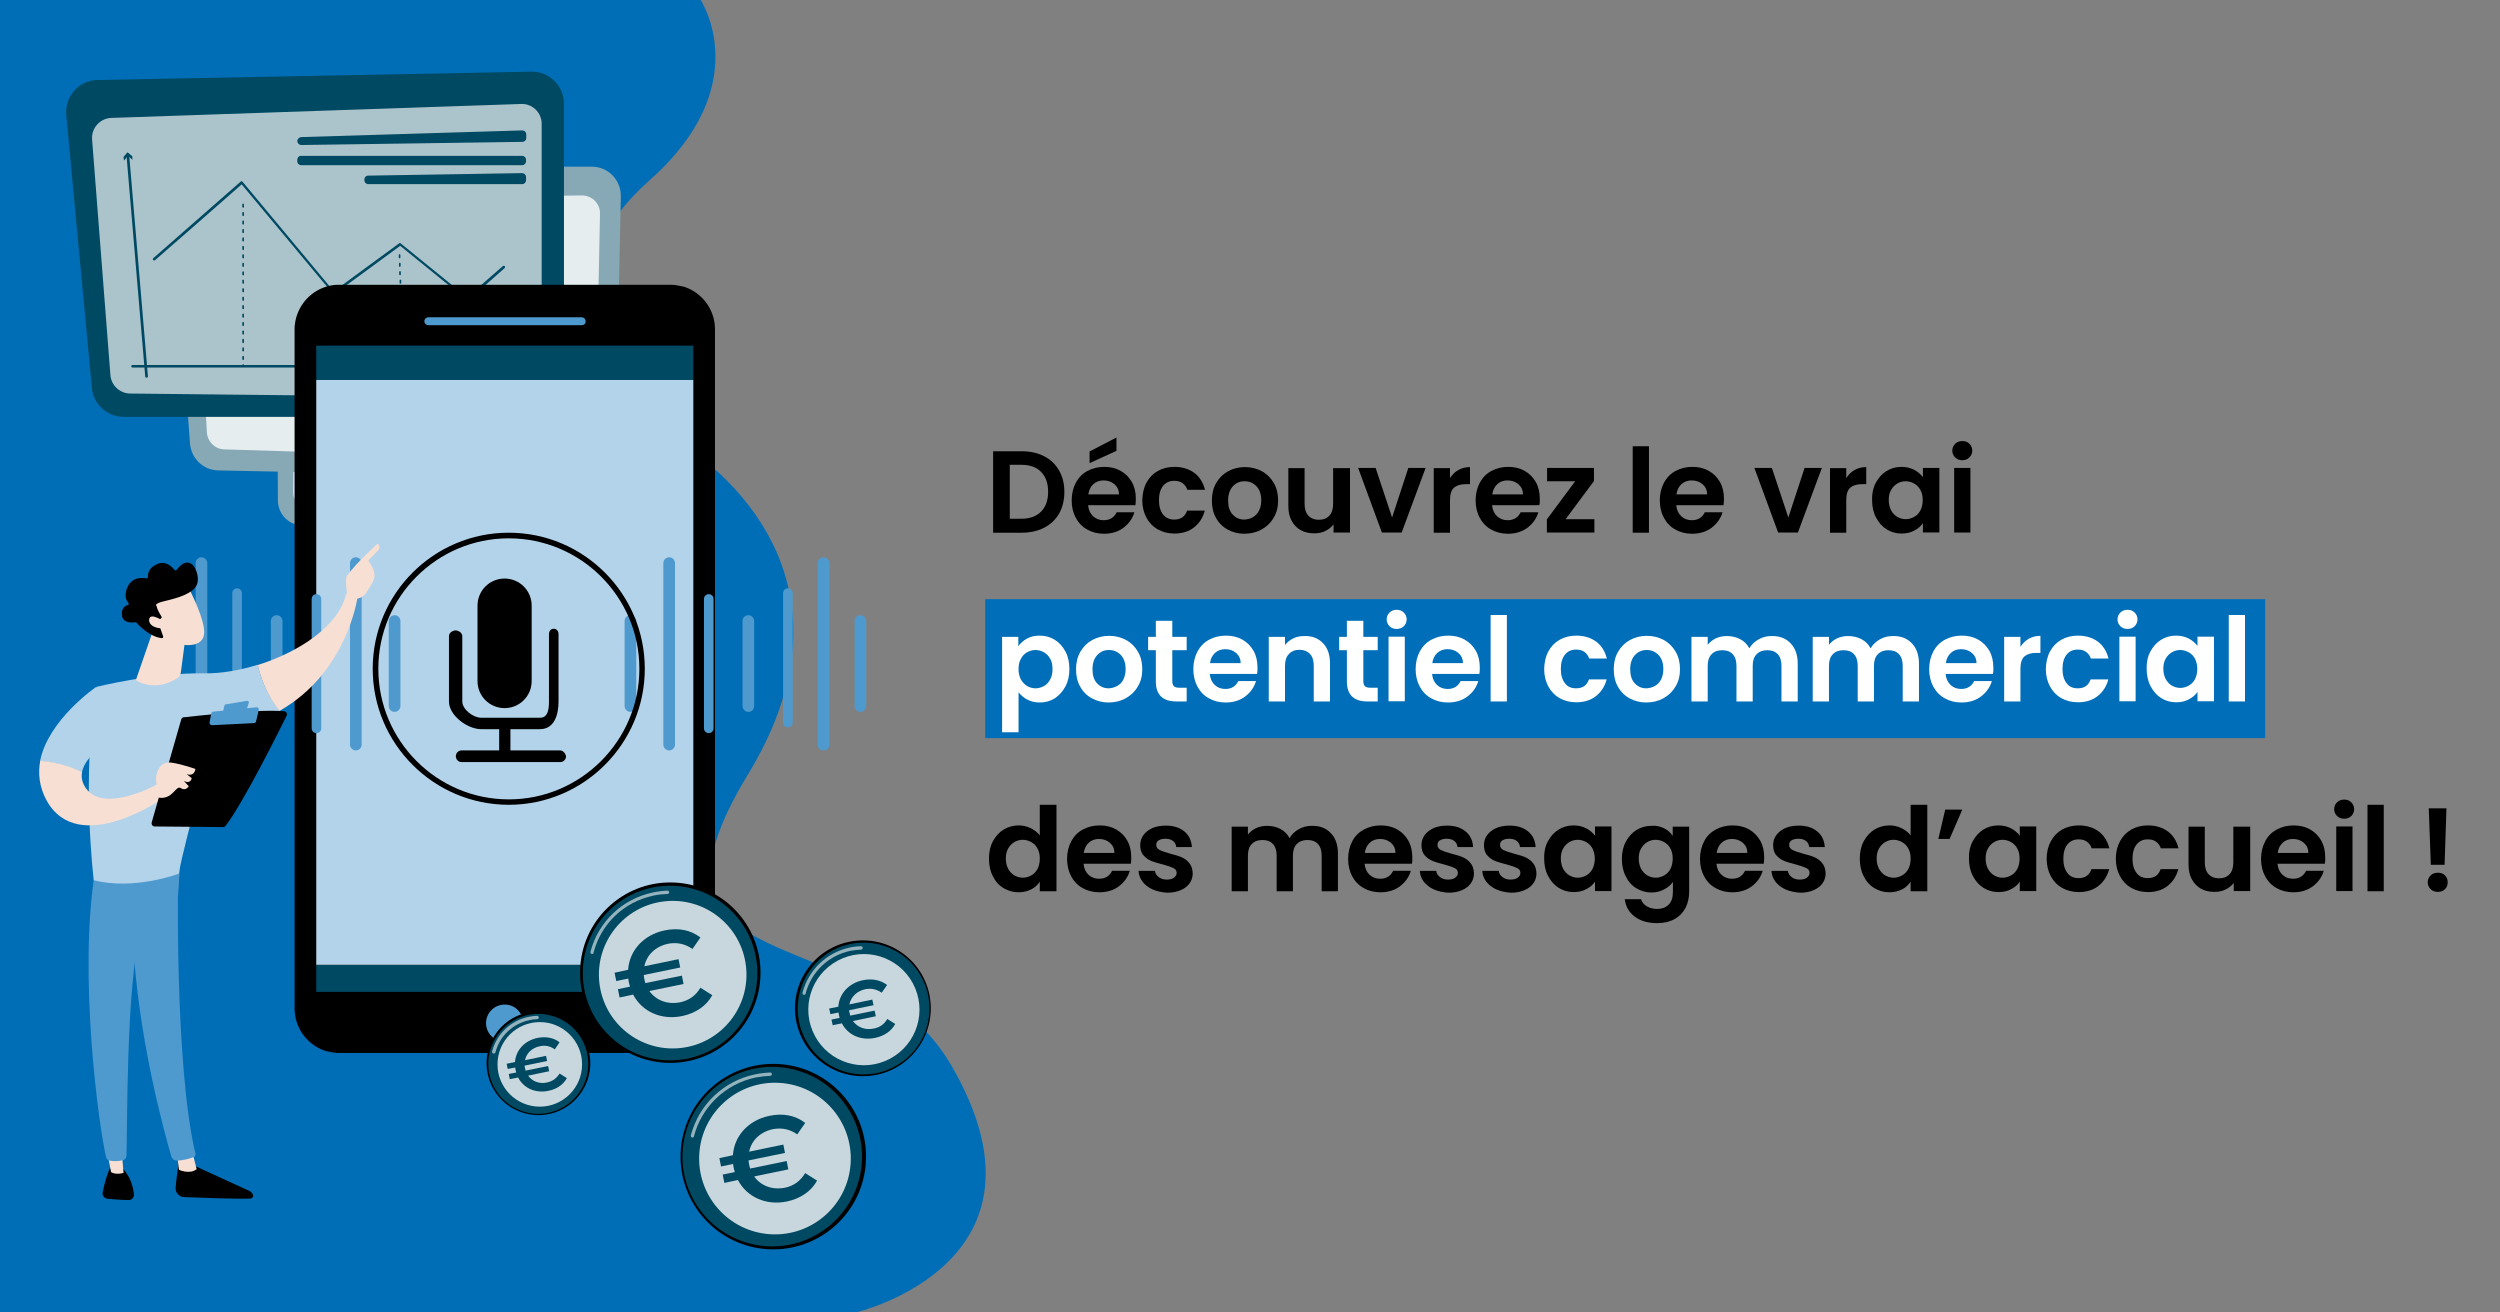 <?xml version="1.0" encoding="utf-8"?>
<!-- Generator: Adobe Illustrator 28.1.0, SVG Export Plug-In . SVG Version: 6.00 Build 0)  -->
<svg version="1.0" xmlns="http://www.w3.org/2000/svg" xmlns:xlink="http://www.w3.org/1999/xlink" x="0px" y="0px"
	 viewBox="0 0 1200 630" style="enable-background:new 0 0 1200 630;" xml:space="preserve">
<rect x="0" y="0" width="1200" height="630" fill="#808080" stroke="none"/>
<style type="text/css">
	.st0{fill:#006EB6;}
	.st1{fill:#006EB8;}
	.st2{fill:#FFFFFF;}
	.st3{fill:#87A9B5;}
	.st4{fill:url(#SVGID_1_);}
	.st5{fill:#E5EDEF;}
	.st6{fill:#004962;}
	.st7{fill:#ABC3CB;}
	.st8{fill:#4E9ACE;}
	.st9{fill:#B3D3EA;}
	.st10{opacity:0.58;fill:#FFFFFF;}
	.st11{opacity:0.78;fill:#FFFFFF;}
	.st12{fill:#F7DFD3;}
</style>
<g id="Background">
</g>
<g id="Illustration">
	<path class="st0" d="M336.3,0c0,0,27.2,41-24.8,86.8c-44.5,39.3-38.8,92.3,9.7,122.1c45.3,27.9,86,83.6,37.9,162.7
		c-62.6,103,54.9,66.3,97.6,139.9c55.1,95-46,118.5-46,118.5C301.1,630,0,630,0,630V0H336.3z"/>
	<g>
		<g>
			<path d="M501.2,219c3.1,1.6,5.5,3.9,7.2,6.9c1.7,3,2.5,6.4,2.5,10.3s-0.9,7.4-2.5,10.3c-1.7,2.9-4.1,5.2-7.2,6.8
				c-3.1,1.6-6.7,2.4-10.8,2.4h-13.7v-39.1h13.7C494.5,216.6,498.1,217.4,501.2,219z M499.7,245.6c2.2-2.2,3.4-5.4,3.4-9.5
				c0-4.1-1.1-7.3-3.4-9.6c-2.2-2.3-5.4-3.4-9.5-3.4h-5.5V249h5.5C494.2,249,497.4,247.9,499.7,245.6z"/>
			<path d="M545,242.5h-22.7c0.2,2.2,1,4,2.4,5.3c1.4,1.3,3.1,1.9,5.1,1.9c2.9,0,5-1.3,6.2-3.8h8.5c-0.9,3-2.6,5.4-5.2,7.4
				c-2.5,1.9-5.7,2.9-9.4,2.9c-3,0-5.7-0.7-8-2c-2.4-1.3-4.2-3.2-5.5-5.6c-1.3-2.4-2-5.2-2-8.4c0-3.2,0.7-6,2-8.5
				c1.3-2.4,3.1-4.3,5.5-5.6c2.4-1.3,5.1-2,8.1-2c3,0,5.6,0.6,7.9,1.9c2.3,1.3,4.1,3.1,5.4,5.4c1.3,2.3,1.9,5,1.9,8
				C545.2,240.6,545.1,241.6,545,242.5z M537.1,237.2c0-2-0.8-3.6-2.2-4.8c-1.4-1.2-3.2-1.8-5.2-1.8c-1.9,0-3.6,0.6-4.9,1.8
				c-1.3,1.2-2.1,2.8-2.4,4.9H537.1z M535.9,216.4l-12.9,5.9v-5.6l12.9-6.7V216.4z"/>
			<path d="M550.3,231.7c1.3-2.4,3.1-4.3,5.4-5.6c2.3-1.3,5-2,8-2c3.8,0,7,1,9.6,2.9c2.5,1.9,4.2,4.6,5.1,8.1h-8.5
				c-0.4-1.3-1.2-2.4-2.3-3.2c-1.1-0.8-2.4-1.1-4-1.1c-2.2,0-4,0.8-5.3,2.4c-1.3,1.6-2,3.9-2,6.9c0,3,0.7,5.2,2,6.9
				c1.3,1.6,3.1,2.4,5.3,2.4c3.2,0,5.2-1.4,6.2-4.3h8.5c-0.9,3.4-2.6,6-5.1,8c-2.5,2-5.7,3-9.5,3c-3,0-5.6-0.7-8-2
				c-2.3-1.3-4.1-3.2-5.4-5.6c-1.3-2.4-2-5.2-2-8.4C548.4,236.9,549,234.1,550.3,231.7z"/>
			<path d="M589.3,254.2c-2.4-1.3-4.3-3.2-5.6-5.6c-1.4-2.4-2-5.2-2-8.4c0-3.2,0.7-6,2.1-8.4c1.4-2.4,3.3-4.3,5.7-5.6
				c2.4-1.3,5.1-2,8.1-2c3,0,5.7,0.7,8.1,2c2.4,1.3,4.3,3.2,5.7,5.6c1.4,2.4,2.1,5.2,2.1,8.4c0,3.2-0.7,6-2.2,8.4
				c-1.4,2.4-3.4,4.3-5.8,5.6c-2.4,1.3-5.2,2-8.2,2C594.3,256.2,591.7,255.5,589.3,254.2z M601.3,248.3c1.3-0.7,2.2-1.7,3-3.1
				c0.7-1.4,1.1-3.1,1.1-5c0-3-0.8-5.2-2.3-6.8c-1.6-1.6-3.4-2.4-5.7-2.4s-4.1,0.8-5.6,2.4c-1.5,1.6-2.3,3.9-2.3,6.8
				c0,3,0.7,5.2,2.2,6.8c1.5,1.6,3.3,2.4,5.6,2.4C598.8,249.3,600.1,249,601.3,248.3z"/>
			<path d="M648,224.6v31h-7.9v-3.9c-1,1.3-2.3,2.4-4,3.2c-1.6,0.8-3.4,1.1-5.3,1.1c-2.4,0-4.6-0.5-6.4-1.5c-1.9-1-3.3-2.5-4.4-4.5
				c-1.1-2-1.6-4.4-1.6-7.1v-18.2h7.8v17.1c0,2.5,0.6,4.4,1.8,5.7c1.2,1.3,2.9,2,5,2c2.2,0,3.9-0.7,5.1-2c1.2-1.3,1.8-3.2,1.8-5.7
				v-17.1H648z"/>
			<path d="M668.2,248.4l7.8-23.8h8.3l-11.5,31h-9.5l-11.4-31h8.4L668.2,248.4z"/>
			<path d="M700,225.6c1.6-0.9,3.5-1.4,5.6-1.4v8.2h-2.1c-2.5,0-4.3,0.6-5.6,1.7c-1.3,1.2-1.9,3.2-1.9,6.1v15.5h-7.8v-31h7.8v4.8
				C697.1,227.8,698.4,226.5,700,225.6z"/>
			<path d="M738.9,242.5h-22.7c0.2,2.2,1,4,2.4,5.3c1.4,1.3,3.1,1.9,5.1,1.9c2.9,0,5-1.3,6.2-3.8h8.5c-0.9,3-2.6,5.4-5.2,7.4
				c-2.5,1.9-5.7,2.9-9.4,2.9c-3,0-5.7-0.7-8-2c-2.4-1.3-4.2-3.2-5.5-5.6c-1.3-2.4-2-5.2-2-8.4c0-3.2,0.7-6,2-8.5
				c1.3-2.4,3.1-4.3,5.5-5.6c2.4-1.3,5.1-2,8.1-2c3,0,5.6,0.6,7.9,1.9c2.3,1.3,4.1,3.1,5.4,5.4c1.3,2.3,1.9,5,1.9,8
				C739.2,240.6,739.1,241.6,738.9,242.5z M731,237.2c0-2-0.8-3.6-2.2-4.8c-1.4-1.2-3.2-1.8-5.2-1.8c-1.9,0-3.6,0.6-4.9,1.8
				c-1.3,1.2-2.1,2.8-2.4,4.9H731z"/>
			<path d="M751.5,249.2h13.8v6.4h-22.8v-6.3l13.6-18.3h-13.5v-6.4h22.5v6.3L751.5,249.2z"/>
			<path d="M791.5,214.2v41.5h-7.8v-41.5H791.5z"/>
			<path d="M827.3,242.5h-22.7c0.2,2.2,1,4,2.4,5.3c1.4,1.3,3.1,1.9,5.1,1.9c2.9,0,5-1.3,6.2-3.8h8.5c-0.9,3-2.6,5.4-5.2,7.4
				c-2.5,1.9-5.7,2.9-9.4,2.9c-3,0-5.7-0.7-8-2c-2.4-1.3-4.2-3.2-5.5-5.6c-1.3-2.4-2-5.2-2-8.4c0-3.2,0.7-6,2-8.5
				c1.3-2.4,3.1-4.3,5.5-5.6c2.4-1.3,5.1-2,8.1-2c3,0,5.6,0.6,7.9,1.9c2.3,1.3,4.1,3.1,5.4,5.4c1.3,2.3,1.9,5,1.9,8
				C827.5,240.6,827.4,241.6,827.3,242.5z M819.4,237.2c0-2-0.8-3.6-2.2-4.8c-1.4-1.2-3.2-1.8-5.2-1.8c-1.9,0-3.6,0.6-4.9,1.8
				c-1.3,1.2-2.1,2.8-2.4,4.9H819.4z"/>
			<path d="M858.4,248.4l7.8-23.8h8.3l-11.5,31h-9.5l-11.4-31h8.4L858.4,248.4z"/>
			<path d="M890.2,225.6c1.6-0.9,3.5-1.4,5.6-1.4v8.2h-2.1c-2.5,0-4.3,0.6-5.6,1.7c-1.3,1.2-1.9,3.2-1.9,6.1v15.5h-7.8v-31h7.8v4.8
				C887.3,227.8,888.6,226.5,890.2,225.6z"/>
			<path d="M900.4,231.7c1.3-2.4,3-4.3,5.1-5.6c2.1-1.3,4.5-2,7.2-2c2.3,0,4.3,0.5,6.1,1.4c1.7,0.9,3.1,2.1,4.2,3.5v-4.4h7.9v31
				h-7.9v-4.5c-1,1.5-2.4,2.7-4.2,3.6c-1.8,1-3.8,1.4-6.1,1.4c-2.6,0-5-0.7-7.1-2c-2.1-1.3-3.8-3.2-5.1-5.7
				c-1.3-2.4-1.9-5.3-1.9-8.4C898.5,236.9,899.1,234.1,900.4,231.7z M921.8,235.2c-0.7-1.4-1.8-2.4-3-3.1c-1.3-0.7-2.6-1.1-4.1-1.1
				s-2.8,0.4-4,1.1c-1.2,0.7-2.2,1.7-3,3.1c-0.8,1.4-1.1,3-1.1,4.8s0.4,3.5,1.1,4.9s1.8,2.5,3,3.2c1.3,0.7,2.6,1.1,4,1.1
				c1.5,0,2.8-0.4,4.1-1.1c1.3-0.7,2.3-1.8,3-3.1c0.7-1.4,1.1-3,1.1-4.9S922.6,236.6,921.8,235.2z"/>
			<path d="M938.5,219.6c-0.9-0.9-1.4-2-1.4-3.3c0-1.3,0.5-2.4,1.4-3.3c0.9-0.9,2.1-1.3,3.4-1.3c1.4,0,2.5,0.4,3.4,1.3
				c0.9,0.9,1.4,2,1.4,3.3c0,1.3-0.5,2.4-1.4,3.3c-0.9,0.9-2.1,1.3-3.4,1.3C940.5,220.9,939.4,220.5,938.5,219.6z M945.8,224.6v31
				h-7.8v-31H945.8z"/>
		</g>
		<g>
			<path d="M476.6,403.8c1.3-2.4,3-4.3,5.1-5.6c2.2-1.3,4.6-2,7.2-2c2,0,3.9,0.4,5.8,1.3c1.8,0.9,3.3,2,4.4,3.5v-14.7h8v41.5h-8
				v-4.6c-1,1.5-2.3,2.8-4.1,3.7c-1.8,0.9-3.8,1.4-6.1,1.4c-2.6,0-5-0.7-7.2-2c-2.2-1.3-3.9-3.2-5.1-5.7c-1.3-2.4-1.9-5.3-1.9-8.4
				C474.7,409,475.3,406.2,476.6,403.8z M498,407.3c-0.7-1.4-1.8-2.4-3-3.1c-1.3-0.7-2.6-1.1-4.1-1.1s-2.8,0.4-4,1.1
				c-1.2,0.7-2.2,1.7-3,3.1c-0.8,1.4-1.1,3-1.1,4.8c0,1.9,0.4,3.5,1.1,4.9c0.8,1.4,1.8,2.5,3,3.2c1.3,0.7,2.6,1.1,4,1.1
				c1.5,0,2.8-0.4,4.1-1.1c1.3-0.7,2.3-1.8,3-3.1c0.7-1.4,1.1-3,1.1-4.9S498.8,408.7,498,407.3z"/>
			<path d="M542.8,414.6h-22.7c0.2,2.2,1,4,2.4,5.3c1.4,1.3,3.1,1.9,5.1,1.9c2.9,0,5-1.3,6.2-3.8h8.5c-0.9,3-2.6,5.4-5.2,7.4
				c-2.5,1.9-5.7,2.9-9.4,2.9c-3,0-5.7-0.7-8-2c-2.4-1.3-4.2-3.2-5.5-5.6c-1.3-2.4-2-5.2-2-8.4c0-3.2,0.7-6,2-8.5
				c1.3-2.4,3.1-4.3,5.5-5.6c2.4-1.3,5.1-2,8.1-2c3,0,5.6,0.6,7.9,1.9c2.3,1.3,4.1,3.1,5.4,5.4c1.3,2.3,1.9,5,1.9,8
				C543,412.7,543,413.7,542.8,414.6z M534.9,409.3c0-2-0.8-3.6-2.2-4.8c-1.4-1.2-3.2-1.8-5.2-1.8c-1.9,0-3.6,0.6-4.9,1.8
				c-1.3,1.2-2.1,2.8-2.4,4.9H534.9z"/>
			<path d="M553.2,426.9c-2-0.9-3.6-2.2-4.8-3.7c-1.2-1.6-1.8-3.3-1.9-5.2h7.9c0.1,1.2,0.7,2.2,1.8,3c1,0.8,2.3,1.2,3.8,1.2
				c1.5,0,2.7-0.3,3.5-0.9c0.8-0.6,1.3-1.4,1.3-2.3c0-1-0.5-1.8-1.5-2.3c-1-0.5-2.7-1.1-4.9-1.7c-2.3-0.6-4.2-1.1-5.7-1.7
				c-1.5-0.6-2.7-1.5-3.8-2.7c-1.1-1.2-1.6-2.9-1.6-5c0-1.7,0.5-3.3,1.5-4.7c1-1.4,2.4-2.5,4.3-3.4c1.8-0.8,4-1.2,6.5-1.2
				c3.7,0,6.6,0.9,8.9,2.8c2.2,1.8,3.4,4.3,3.6,7.5h-7.5c-0.1-1.2-0.6-2.2-1.5-2.9c-0.9-0.7-2.1-1.1-3.7-1.1c-1.4,0-2.5,0.3-3.3,0.8
				c-0.8,0.5-1.1,1.3-1.1,2.2c0,1,0.5,1.8,1.6,2.4c1,0.5,2.7,1.1,4.9,1.7c2.2,0.6,4.1,1.1,5.5,1.7c1.5,0.6,2.7,1.5,3.8,2.8
				c1.1,1.3,1.6,2.9,1.7,5c0,1.8-0.5,3.4-1.5,4.8c-1,1.4-2.4,2.5-4.3,3.3c-1.8,0.8-4,1.2-6.5,1.2
				C557.5,428.3,555.2,427.8,553.2,426.9z"/>
			<path d="M638.7,399.8c2.3,2.3,3.5,5.6,3.5,9.8v18.2h-7.8v-17.1c0-2.4-0.6-4.3-1.8-5.6c-1.2-1.3-2.9-1.9-5-1.9
				c-2.1,0-3.8,0.6-5.1,1.9c-1.3,1.3-1.9,3.1-1.9,5.6v17.1h-7.8v-17.1c0-2.4-0.6-4.3-1.8-5.6c-1.2-1.3-2.9-1.9-5-1.9
				c-2.2,0-3.9,0.6-5.1,1.9c-1.3,1.3-1.9,3.1-1.9,5.6v17.1h-7.8v-31h7.8v3.8c1-1.3,2.3-2.3,3.9-3.1c1.6-0.7,3.3-1.1,5.2-1.1
				c2.4,0,4.6,0.5,6.5,1.5c1.9,1,3.4,2.5,4.4,4.4c1-1.8,2.5-3.2,4.4-4.3c1.9-1.1,4-1.6,6.2-1.6C633.3,396.3,636.4,397.4,638.7,399.8
				z"/>
			<path d="M677.7,414.6h-22.7c0.2,2.2,1,4,2.4,5.3c1.4,1.3,3.1,1.9,5.1,1.9c2.9,0,5-1.3,6.2-3.8h8.5c-0.9,3-2.6,5.4-5.2,7.4
				c-2.5,1.9-5.7,2.9-9.4,2.9c-3,0-5.7-0.7-8-2c-2.4-1.3-4.2-3.2-5.5-5.6c-1.3-2.4-2-5.2-2-8.4c0-3.2,0.7-6,2-8.5s3.1-4.3,5.5-5.6
				c2.4-1.3,5.1-2,8.1-2c3,0,5.6,0.6,7.9,1.9c2.3,1.3,4.1,3.1,5.4,5.4s1.9,5,1.9,8C678,412.7,677.9,413.7,677.7,414.6z M669.8,409.3
				c0-2-0.8-3.6-2.2-4.8c-1.4-1.2-3.2-1.8-5.2-1.8c-1.9,0-3.6,0.6-4.9,1.8s-2.1,2.8-2.4,4.9H669.8z"/>
			<path d="M688.2,426.9c-2-0.9-3.6-2.2-4.8-3.7c-1.2-1.6-1.8-3.3-1.9-5.2h7.9c0.1,1.2,0.7,2.2,1.8,3c1,0.8,2.3,1.2,3.8,1.2
				c1.5,0,2.7-0.3,3.5-0.9s1.3-1.4,1.3-2.3c0-1-0.5-1.8-1.5-2.3c-1-0.5-2.7-1.1-4.9-1.7c-2.3-0.6-4.2-1.1-5.7-1.7
				c-1.5-0.6-2.7-1.5-3.8-2.7c-1.1-1.2-1.6-2.9-1.6-5c0-1.7,0.5-3.3,1.5-4.7c1-1.4,2.4-2.5,4.3-3.4c1.8-0.8,4-1.2,6.5-1.2
				c3.7,0,6.6,0.9,8.9,2.8c2.2,1.8,3.4,4.3,3.6,7.5h-7.5c-0.1-1.2-0.6-2.2-1.5-2.9c-0.9-0.7-2.1-1.1-3.7-1.1c-1.4,0-2.5,0.3-3.3,0.8
				c-0.8,0.5-1.1,1.3-1.1,2.2c0,1,0.5,1.8,1.6,2.4c1,0.5,2.7,1.1,4.9,1.7c2.2,0.6,4.1,1.1,5.5,1.7s2.7,1.5,3.8,2.8
				c1.1,1.3,1.6,2.9,1.7,5c0,1.8-0.5,3.4-1.5,4.8c-1,1.4-2.4,2.5-4.3,3.3c-1.8,0.8-4,1.2-6.5,1.2
				C692.5,428.3,690.2,427.8,688.2,426.9z"/>
			<path d="M718.2,426.9c-2-0.9-3.6-2.2-4.8-3.7c-1.2-1.6-1.8-3.3-1.9-5.2h7.9c0.1,1.2,0.7,2.2,1.8,3c1,0.8,2.3,1.2,3.8,1.2
				c1.5,0,2.7-0.3,3.5-0.9s1.3-1.4,1.3-2.3c0-1-0.5-1.8-1.5-2.3c-1-0.5-2.7-1.1-4.9-1.7c-2.3-0.6-4.2-1.1-5.7-1.7
				c-1.5-0.6-2.7-1.5-3.8-2.7c-1.1-1.2-1.6-2.9-1.6-5c0-1.7,0.5-3.3,1.5-4.7c1-1.4,2.4-2.5,4.3-3.4c1.8-0.8,4-1.2,6.5-1.2
				c3.7,0,6.6,0.9,8.9,2.8c2.2,1.8,3.4,4.3,3.6,7.5h-7.5c-0.1-1.2-0.6-2.2-1.5-2.9c-0.9-0.7-2.1-1.1-3.7-1.1c-1.4,0-2.5,0.3-3.3,0.8
				c-0.8,0.5-1.1,1.3-1.1,2.2c0,1,0.5,1.8,1.6,2.4c1,0.5,2.7,1.1,4.9,1.7c2.2,0.6,4.1,1.1,5.5,1.7s2.7,1.5,3.8,2.8
				c1.1,1.3,1.6,2.9,1.7,5c0,1.8-0.5,3.4-1.5,4.8c-1,1.4-2.4,2.5-4.3,3.3c-1.8,0.8-4,1.2-6.5,1.2
				C722.4,428.3,720.2,427.8,718.2,426.9z"/>
			<path d="M743,403.8c1.3-2.4,3-4.3,5.1-5.6c2.1-1.3,4.5-2,7.2-2c2.3,0,4.3,0.5,6.1,1.4c1.7,0.9,3.1,2.1,4.2,3.5v-4.4h7.9v31h-7.9
				v-4.5c-1,1.5-2.4,2.7-4.2,3.6c-1.8,1-3.8,1.4-6.1,1.4c-2.6,0-5-0.7-7.1-2c-2.1-1.3-3.8-3.2-5.1-5.7c-1.3-2.4-1.9-5.3-1.9-8.4
				C741.1,409,741.7,406.2,743,403.8z M764.4,407.3c-0.7-1.4-1.8-2.4-3-3.1c-1.3-0.7-2.6-1.1-4.1-1.1s-2.8,0.4-4,1.1
				c-1.2,0.7-2.2,1.7-3,3.1c-0.8,1.4-1.1,3-1.1,4.8c0,1.9,0.4,3.5,1.1,4.9c0.8,1.4,1.8,2.5,3,3.2c1.3,0.7,2.6,1.1,4,1.1
				c1.5,0,2.8-0.4,4.1-1.1c1.3-0.7,2.3-1.8,3-3.1c0.7-1.4,1.1-3,1.1-4.9S765.1,408.7,764.4,407.3z"/>
			<path d="M798.8,397.6c1.8,0.9,3.1,2.1,4.1,3.6v-4.4h7.9V428c0,2.9-0.6,5.4-1.7,7.7c-1.2,2.3-2.9,4.1-5.2,5.4
				c-2.3,1.3-5.1,2-8.4,2c-4.4,0-8-1-10.8-3.1c-2.8-2.1-4.4-4.9-4.8-8.4h7.8c0.4,1.4,1.3,2.5,2.7,3.4c1.4,0.8,3,1.3,5,1.3
				c2.3,0,4.1-0.7,5.5-2c1.4-1.4,2.1-3.4,2.1-6.2v-4.8c-1,1.5-2.4,2.7-4.2,3.6c-1.8,1-3.8,1.5-6.1,1.5c-2.6,0-5-0.7-7.2-2
				c-2.2-1.3-3.9-3.2-5.1-5.7c-1.3-2.4-1.9-5.3-1.9-8.4c0-3.1,0.6-5.9,1.9-8.3s3-4.3,5.1-5.6c2.1-1.3,4.5-2,7.2-2
				C795,396.2,797,396.7,798.8,397.6z M801.8,407.3c-0.7-1.4-1.8-2.4-3-3.1c-1.3-0.7-2.6-1.1-4.1-1.1s-2.8,0.4-4,1.1
				c-1.2,0.7-2.2,1.7-3,3.1c-0.8,1.4-1.1,3-1.1,4.8c0,1.9,0.4,3.5,1.1,4.9c0.8,1.4,1.8,2.5,3,3.2c1.3,0.7,2.6,1.1,4,1.1
				c1.5,0,2.8-0.4,4.1-1.1c1.3-0.7,2.3-1.8,3-3.1c0.7-1.4,1.1-3,1.1-4.9S802.6,408.7,801.8,407.3z"/>
			<path d="M846.6,414.6h-22.7c0.2,2.2,1,4,2.4,5.3c1.4,1.3,3.1,1.9,5.1,1.9c2.9,0,5-1.3,6.2-3.8h8.5c-0.9,3-2.6,5.4-5.2,7.4
				c-2.5,1.9-5.7,2.9-9.4,2.9c-3,0-5.7-0.7-8-2c-2.4-1.3-4.2-3.2-5.5-5.6c-1.3-2.4-2-5.2-2-8.4c0-3.2,0.7-6,2-8.5s3.1-4.3,5.5-5.6
				c2.4-1.3,5.1-2,8.1-2c3,0,5.6,0.6,7.9,1.9c2.3,1.3,4.1,3.1,5.4,5.4s1.9,5,1.9,8C846.8,412.7,846.7,413.7,846.6,414.6z
				 M838.7,409.3c0-2-0.8-3.6-2.2-4.8c-1.4-1.2-3.2-1.8-5.2-1.8c-1.9,0-3.6,0.6-4.9,1.8s-2.1,2.8-2.4,4.9H838.7z"/>
			<path d="M857,426.9c-2-0.9-3.6-2.2-4.8-3.7c-1.2-1.6-1.8-3.3-1.9-5.2h7.9c0.1,1.2,0.7,2.2,1.8,3c1,0.8,2.3,1.2,3.8,1.2
				c1.5,0,2.7-0.3,3.5-0.9s1.3-1.4,1.3-2.3c0-1-0.5-1.8-1.5-2.3c-1-0.5-2.7-1.1-4.9-1.7c-2.3-0.6-4.2-1.1-5.7-1.7
				c-1.5-0.6-2.7-1.5-3.8-2.7c-1.1-1.2-1.6-2.9-1.6-5c0-1.7,0.5-3.3,1.5-4.7c1-1.4,2.4-2.5,4.3-3.4c1.8-0.8,4-1.2,6.5-1.2
				c3.7,0,6.6,0.9,8.9,2.8c2.2,1.8,3.4,4.3,3.6,7.5h-7.5c-0.1-1.2-0.6-2.2-1.5-2.9c-0.9-0.7-2.1-1.1-3.7-1.1c-1.4,0-2.5,0.3-3.3,0.8
				c-0.8,0.5-1.1,1.3-1.1,2.2c0,1,0.5,1.8,1.6,2.4c1,0.5,2.7,1.1,4.9,1.7c2.2,0.6,4.1,1.1,5.5,1.7s2.7,1.5,3.8,2.8
				c1.1,1.3,1.6,2.9,1.7,5c0,1.8-0.5,3.4-1.5,4.8c-1,1.4-2.4,2.5-4.3,3.3c-1.8,0.8-4,1.2-6.5,1.2C861.3,428.3,859,427.8,857,426.9z"
				/>
			<path d="M894.6,403.8c1.3-2.4,3-4.3,5.1-5.6c2.2-1.3,4.6-2,7.2-2c2,0,3.9,0.4,5.8,1.3c1.8,0.9,3.3,2,4.4,3.5v-14.7h8v41.5h-8
				v-4.6c-1,1.5-2.3,2.8-4.1,3.7c-1.8,0.9-3.8,1.4-6.1,1.4c-2.6,0-5-0.7-7.2-2c-2.2-1.3-3.9-3.2-5.1-5.7c-1.3-2.4-1.9-5.3-1.9-8.4
				C892.7,409,893.3,406.2,894.6,403.8z M916,407.3c-0.7-1.4-1.8-2.4-3-3.1c-1.3-0.7-2.6-1.1-4.1-1.1s-2.8,0.4-4,1.1
				c-1.2,0.7-2.2,1.7-3,3.1c-0.8,1.4-1.1,3-1.1,4.8c0,1.9,0.4,3.5,1.1,4.9c0.8,1.4,1.8,2.5,3,3.2c1.3,0.7,2.6,1.1,4,1.1
				c1.5,0,2.8-0.4,4.1-1.1c1.3-0.7,2.3-1.8,3-3.1c0.7-1.4,1.1-3,1.1-4.9S916.8,408.7,916,407.3z"/>
			<path d="M933.7,388.6h8.2l-6.1,14.1h-5.4L933.7,388.6z"/>
			<path d="M946.9,403.8c1.3-2.4,3-4.3,5.1-5.6c2.1-1.3,4.5-2,7.2-2c2.3,0,4.3,0.5,6.1,1.4c1.7,0.9,3.1,2.1,4.2,3.5v-4.4h7.9v31
				h-7.9v-4.5c-1,1.5-2.4,2.7-4.2,3.6c-1.8,1-3.8,1.4-6.1,1.4c-2.6,0-5-0.7-7.1-2c-2.1-1.3-3.8-3.2-5.1-5.7
				c-1.3-2.4-1.9-5.3-1.9-8.4C945,409,945.6,406.2,946.9,403.8z M968.3,407.3c-0.7-1.4-1.8-2.4-3-3.1c-1.3-0.7-2.6-1.1-4.1-1.1
				s-2.8,0.4-4,1.1c-1.2,0.7-2.2,1.7-3,3.1c-0.8,1.4-1.1,3-1.1,4.8c0,1.9,0.4,3.5,1.1,4.9c0.8,1.4,1.8,2.5,3,3.2
				c1.3,0.7,2.6,1.1,4,1.1c1.5,0,2.8-0.4,4.1-1.1c1.3-0.7,2.3-1.8,3-3.1c0.7-1.4,1.1-3,1.1-4.9S969.1,408.7,968.3,407.3z"/>
			<path d="M984.4,403.8c1.3-2.4,3.1-4.3,5.4-5.6c2.3-1.3,5-2,8-2c3.8,0,7,1,9.6,2.9c2.5,1.9,4.2,4.6,5.1,8.1h-8.5
				c-0.4-1.3-1.2-2.4-2.3-3.2c-1.1-0.8-2.4-1.1-4-1.1c-2.2,0-4,0.8-5.3,2.4s-2,3.9-2,6.9c0,3,0.7,5.2,2,6.9s3.1,2.4,5.3,2.4
				c3.2,0,5.2-1.4,6.2-4.3h8.5c-0.9,3.4-2.6,6-5.1,8c-2.5,2-5.7,3-9.5,3c-3,0-5.6-0.7-8-2c-2.3-1.3-4.1-3.2-5.4-5.6
				c-1.3-2.4-2-5.2-2-8.4C982.4,409,983.1,406.2,984.4,403.8z"/>
			<path d="M1017.6,403.8c1.3-2.4,3.1-4.3,5.4-5.6c2.3-1.3,5-2,8-2c3.8,0,7,1,9.6,2.9c2.5,1.9,4.2,4.6,5.1,8.1h-8.5
				c-0.4-1.3-1.2-2.4-2.3-3.2c-1.1-0.8-2.4-1.1-4-1.1c-2.2,0-4,0.8-5.3,2.4s-2,3.9-2,6.9c0,3,0.7,5.2,2,6.9s3.1,2.4,5.3,2.4
				c3.2,0,5.2-1.4,6.2-4.3h8.5c-0.9,3.4-2.6,6-5.1,8c-2.5,2-5.7,3-9.5,3c-3,0-5.6-0.7-8-2c-2.3-1.3-4.1-3.2-5.4-5.6
				c-1.3-2.4-2-5.2-2-8.4C1015.6,409,1016.3,406.2,1017.6,403.8z"/>
			<path d="M1080.1,396.7v31h-7.9v-3.9c-1,1.3-2.3,2.4-4,3.2c-1.6,0.8-3.4,1.1-5.3,1.1c-2.4,0-4.6-0.5-6.4-1.5s-3.3-2.5-4.4-4.5
				c-1.1-2-1.6-4.4-1.6-7.1v-18.2h7.8v17.1c0,2.5,0.6,4.4,1.8,5.7c1.2,1.3,2.9,2,5,2c2.2,0,3.9-0.7,5.1-2c1.2-1.3,1.8-3.2,1.8-5.7
				v-17.1H1080.1z"/>
			<path d="M1115.9,414.6h-22.7c0.2,2.2,1,4,2.4,5.3c1.4,1.3,3.1,1.9,5.1,1.9c2.9,0,5-1.3,6.2-3.8h8.5c-0.9,3-2.6,5.4-5.2,7.4
				c-2.5,1.9-5.7,2.9-9.4,2.9c-3,0-5.7-0.7-8-2c-2.4-1.3-4.2-3.2-5.5-5.6c-1.3-2.4-2-5.2-2-8.4c0-3.2,0.7-6,2-8.5s3.1-4.3,5.5-5.6
				c2.4-1.3,5.1-2,8.1-2c3,0,5.6,0.6,7.9,1.9c2.3,1.3,4.1,3.1,5.4,5.4s1.9,5,1.9,8C1116.2,412.7,1116.1,413.7,1115.9,414.6z
				 M1108,409.3c0-2-0.8-3.6-2.2-4.8c-1.4-1.2-3.2-1.8-5.2-1.8c-1.9,0-3.6,0.6-4.9,1.8s-2.1,2.8-2.4,4.9H1108z"/>
			<path d="M1121.8,391.7c-0.9-0.9-1.4-2-1.4-3.3c0-1.3,0.5-2.4,1.4-3.3c0.9-0.9,2.1-1.3,3.4-1.3c1.4,0,2.5,0.4,3.4,1.3
				c0.9,0.9,1.4,2,1.4,3.3c0,1.3-0.5,2.4-1.4,3.3c-0.9,0.9-2.1,1.3-3.4,1.3C1123.9,393,1122.8,392.6,1121.8,391.7z M1129.2,396.7v31
				h-7.8v-31H1129.2z"/>
			<path d="M1144.2,386.3v41.5h-7.8v-41.5H1144.2z"/>
			<path d="M1166.7,426.8c-0.9-0.9-1.4-2-1.4-3.3c0-1.3,0.5-2.4,1.4-3.3c0.9-0.9,2.1-1.3,3.5-1.3c1.4,0,2.5,0.4,3.4,1.3
				c0.9,0.9,1.3,2,1.3,3.3c0,1.3-0.4,2.4-1.3,3.3c-0.9,0.9-2,1.3-3.4,1.3C1168.8,428.1,1167.6,427.7,1166.7,426.8z M1174.3,388
				l-0.9,27.1h-6.6l-1-27.1H1174.3z"/>
		</g>
		<g>
			<rect x="472.9" y="287.6" class="st1" width="614.4" height="66.7"/>
			<g>
				<path class="st2" d="M493,306.5c1.8-1,3.8-1.4,6.1-1.4c2.7,0,5.1,0.7,7.2,2c2.1,1.3,3.8,3.2,5.1,5.6c1.3,2.4,1.9,5.2,1.9,8.4
					c0,3.2-0.6,6-1.9,8.4c-1.3,2.4-3,4.3-5.1,5.7c-2.1,1.3-4.5,2-7.2,2c-2.3,0-4.3-0.5-6-1.4s-3.1-2.1-4.2-3.5v19.2H481v-45.8h7.8
					v4.5C489.8,308.7,491.2,307.5,493,306.5z M504.1,316.2c-0.8-1.4-1.8-2.4-3-3.1c-1.3-0.7-2.6-1.1-4.1-1.1c-1.4,0-2.8,0.4-4,1.1
					c-1.3,0.7-2.3,1.8-3,3.2c-0.8,1.4-1.1,3-1.1,4.9c0,1.9,0.4,3.5,1.1,4.9c0.8,1.4,1.8,2.4,3,3.2c1.3,0.7,2.6,1.1,4,1.1
					c1.5,0,2.8-0.4,4.1-1.1c1.3-0.7,2.3-1.8,3-3.2c0.8-1.4,1.1-3,1.1-4.9C505.2,319.2,504.9,317.5,504.1,316.2z"/>
				<path class="st2" d="M524.1,335.2c-2.4-1.3-4.3-3.2-5.6-5.6c-1.4-2.4-2-5.2-2-8.4c0-3.2,0.7-6,2.1-8.4c1.4-2.4,3.3-4.3,5.7-5.6
					c2.4-1.3,5.1-2,8.1-2c3,0,5.7,0.7,8.1,2c2.4,1.3,4.3,3.2,5.7,5.6c1.4,2.4,2.1,5.2,2.1,8.4c0,3.2-0.7,6-2.2,8.4
					c-1.4,2.4-3.4,4.3-5.8,5.6c-2.4,1.3-5.2,2-8.2,2C529.2,337.2,526.5,336.5,524.1,335.2z M536.2,329.3c1.3-0.7,2.3-1.7,3-3.1
					c0.7-1.4,1.1-3.1,1.1-5c0-3-0.8-5.2-2.3-6.8c-1.6-1.6-3.4-2.4-5.7-2.4s-4.1,0.8-5.6,2.4c-1.5,1.6-2.3,3.9-2.3,6.8
					c0,3,0.7,5.2,2.2,6.8c1.5,1.6,3.3,2.4,5.6,2.4C533.6,330.3,534.9,330,536.2,329.3z"/>
				<path class="st2" d="M562.7,312.1v15c0,1,0.3,1.8,0.8,2.3c0.5,0.5,1.4,0.7,2.5,0.7h3.6v6.6h-4.9c-6.6,0-9.9-3.2-9.9-9.6v-15
					h-3.7v-6.4h3.7v-7.7h7.9v7.7h6.9v6.4H562.7z"/>
				<path class="st2" d="M603.4,323.5h-22.7c0.2,2.2,1,4,2.4,5.3c1.4,1.3,3.1,1.9,5.1,1.9c2.9,0,5-1.3,6.2-3.8h8.5
					c-0.9,3-2.6,5.4-5.2,7.4c-2.5,1.9-5.7,2.9-9.4,2.9c-3,0-5.7-0.7-8-2c-2.4-1.3-4.2-3.2-5.5-5.6c-1.3-2.4-2-5.2-2-8.4
					c0-3.2,0.7-6,2-8.5c1.3-2.4,3.1-4.3,5.5-5.6c2.4-1.3,5.1-2,8.1-2c3,0,5.6,0.6,7.9,1.9c2.3,1.3,4.1,3.1,5.4,5.4
					c1.3,2.3,1.9,5,1.9,8C603.6,321.6,603.6,322.6,603.4,323.5z M595.5,318.2c0-2-0.8-3.6-2.2-4.8c-1.4-1.2-3.2-1.8-5.2-1.8
					c-1.9,0-3.6,0.6-4.9,1.8c-1.3,1.2-2.1,2.8-2.4,4.9H595.5z"/>
				<path class="st2" d="M635,308.7c2.3,2.3,3.4,5.6,3.4,9.8v18.2h-7.8v-17.1c0-2.5-0.6-4.4-1.8-5.7c-1.2-1.3-2.9-2-5-2
					c-2.2,0-3.9,0.7-5.1,2c-1.3,1.3-1.9,3.2-1.9,5.7v17.1h-7.8v-31h7.8v3.9c1-1.3,2.4-2.4,4-3.2c1.6-0.8,3.4-1.1,5.4-1.1
					C629.7,305.2,632.7,306.3,635,308.7z"/>
				<path class="st2" d="M654.4,312.1v15c0,1,0.3,1.8,0.8,2.3c0.5,0.5,1.4,0.7,2.5,0.7h3.6v6.6h-4.9c-6.6,0-9.9-3.2-9.9-9.6v-15
					h-3.7v-6.4h3.7v-7.7h7.9v7.7h6.9v6.4H654.4z"/>
				<path class="st2" d="M667,300.6c-0.9-0.9-1.4-2-1.4-3.3c0-1.3,0.5-2.4,1.4-3.3c0.9-0.9,2.1-1.3,3.4-1.3c1.4,0,2.5,0.4,3.4,1.3
					c0.9,0.9,1.4,2,1.4,3.3c0,1.3-0.5,2.4-1.4,3.3c-0.9,0.9-2.1,1.3-3.4,1.3C669.1,301.9,667.9,301.5,667,300.6z M674.3,305.6v31
					h-7.8v-31H674.3z"/>
				<path class="st2" d="M710.1,323.5h-22.7c0.2,2.2,1,4,2.4,5.3c1.4,1.3,3.1,1.9,5.1,1.9c2.9,0,5-1.3,6.2-3.8h8.5
					c-0.9,3-2.6,5.4-5.2,7.4c-2.5,1.9-5.7,2.9-9.4,2.9c-3,0-5.7-0.7-8-2c-2.4-1.3-4.2-3.2-5.5-5.6c-1.3-2.4-2-5.2-2-8.4
					c0-3.2,0.7-6,2-8.5c1.3-2.4,3.1-4.3,5.5-5.6c2.4-1.3,5.1-2,8.1-2c3,0,5.6,0.6,7.9,1.9c2.3,1.3,4.1,3.1,5.4,5.4
					c1.3,2.3,1.9,5,1.9,8C710.3,321.6,710.3,322.6,710.1,323.5z M702.2,318.2c0-2-0.8-3.6-2.2-4.8c-1.4-1.2-3.2-1.8-5.2-1.8
					c-1.9,0-3.6,0.6-4.9,1.8c-1.3,1.2-2.1,2.8-2.4,4.9H702.2z"/>
				<path class="st2" d="M723.3,295.2v41.5h-7.8v-41.5H723.3z"/>
				<path class="st2" d="M743.2,312.7c1.3-2.4,3.1-4.3,5.4-5.6c2.3-1.3,5-2,8-2c3.8,0,7,1,9.6,2.9c2.5,1.9,4.2,4.6,5.1,8.1h-8.5
					c-0.4-1.3-1.2-2.4-2.3-3.2c-1.1-0.8-2.4-1.1-4-1.1c-2.2,0-4,0.8-5.3,2.4c-1.3,1.6-2,3.9-2,6.9c0,3,0.7,5.2,2,6.9
					s3.1,2.4,5.3,2.4c3.2,0,5.2-1.4,6.2-4.3h8.5c-0.9,3.4-2.6,6-5.1,8c-2.5,2-5.7,3-9.5,3c-3,0-5.6-0.7-8-2
					c-2.3-1.3-4.1-3.2-5.4-5.6c-1.3-2.4-2-5.2-2-8.4C741.3,317.9,741.9,315.1,743.2,312.7z"/>
				<path class="st2" d="M782.2,335.2c-2.4-1.3-4.3-3.2-5.6-5.6c-1.4-2.4-2-5.2-2-8.4c0-3.2,0.7-6,2.1-8.4c1.4-2.4,3.3-4.3,5.7-5.6
					c2.4-1.3,5.1-2,8.1-2c3,0,5.7,0.7,8.1,2c2.4,1.3,4.3,3.2,5.7,5.6c1.4,2.4,2.1,5.2,2.1,8.4c0,3.2-0.7,6-2.2,8.4
					c-1.4,2.4-3.4,4.3-5.8,5.6c-2.4,1.3-5.2,2-8.2,2C787.3,337.2,784.6,336.5,782.2,335.2z M794.3,329.3c1.3-0.7,2.2-1.7,3-3.1
					c0.7-1.4,1.1-3.1,1.1-5c0-3-0.8-5.2-2.3-6.8c-1.6-1.6-3.4-2.4-5.7-2.4c-2.2,0-4.1,0.8-5.6,2.4c-1.5,1.6-2.3,3.9-2.3,6.8
					c0,3,0.7,5.2,2.2,6.8c1.5,1.6,3.3,2.4,5.6,2.4C791.7,330.3,793,330,794.3,329.3z"/>
				<path class="st2" d="M859.4,308.7c2.3,2.3,3.5,5.6,3.5,9.8v18.2h-7.8v-17.1c0-2.4-0.6-4.3-1.8-5.6c-1.2-1.3-2.9-1.9-5-1.9
					c-2.1,0-3.8,0.6-5.1,1.9c-1.3,1.3-1.9,3.1-1.9,5.6v17.1h-7.8v-17.1c0-2.4-0.6-4.3-1.8-5.6c-1.2-1.3-2.9-1.9-5-1.9
					c-2.2,0-3.9,0.6-5.1,1.9c-1.3,1.3-1.9,3.1-1.9,5.6v17.1h-7.8v-31h7.8v3.8c1-1.3,2.3-2.3,3.9-3.1c1.6-0.7,3.3-1.1,5.2-1.1
					c2.4,0,4.6,0.5,6.5,1.5c1.9,1,3.4,2.5,4.4,4.4c1-1.8,2.5-3.2,4.4-4.3c1.9-1.1,4-1.6,6.2-1.6C854,305.2,857.1,306.3,859.4,308.7z
					"/>
				<path class="st2" d="M917.6,308.7c2.3,2.3,3.5,5.6,3.5,9.8v18.2h-7.8v-17.1c0-2.4-0.6-4.3-1.8-5.6c-1.2-1.3-2.9-1.9-5-1.9
					c-2.1,0-3.8,0.6-5.1,1.9c-1.3,1.3-1.9,3.1-1.9,5.6v17.1h-7.8v-17.1c0-2.4-0.6-4.3-1.8-5.6c-1.2-1.3-2.9-1.9-5-1.9
					c-2.2,0-3.9,0.6-5.1,1.9c-1.3,1.3-1.9,3.1-1.9,5.6v17.1h-7.8v-31h7.8v3.8c1-1.3,2.3-2.3,3.9-3.1c1.6-0.7,3.3-1.1,5.2-1.1
					c2.4,0,4.6,0.5,6.5,1.5c1.9,1,3.4,2.5,4.4,4.4c1-1.8,2.5-3.2,4.4-4.3c1.9-1.1,4-1.6,6.2-1.6
					C912.2,305.2,915.3,306.3,917.6,308.7z"/>
				<path class="st2" d="M956.6,323.5h-22.7c0.2,2.2,1,4,2.4,5.3c1.4,1.3,3.1,1.9,5.1,1.9c2.9,0,5-1.3,6.2-3.8h8.5
					c-0.9,3-2.6,5.4-5.2,7.4c-2.5,1.9-5.7,2.9-9.4,2.9c-3,0-5.7-0.7-8-2c-2.4-1.3-4.2-3.2-5.5-5.6c-1.3-2.4-2-5.2-2-8.4
					c0-3.2,0.7-6,2-8.5c1.3-2.4,3.1-4.3,5.5-5.6c2.4-1.3,5.1-2,8.1-2c3,0,5.6,0.6,7.9,1.9c2.3,1.3,4.1,3.1,5.4,5.4
					c1.3,2.3,1.9,5,1.9,8C956.9,321.6,956.8,322.6,956.6,323.5z M948.7,318.2c0-2-0.8-3.6-2.2-4.8c-1.4-1.2-3.2-1.8-5.2-1.8
					c-1.9,0-3.6,0.6-4.9,1.8c-1.3,1.2-2.1,2.8-2.4,4.9H948.7z"/>
				<path class="st2" d="M973.8,306.6c1.6-0.9,3.5-1.4,5.6-1.4v8.2h-2.1c-2.5,0-4.3,0.6-5.6,1.7c-1.3,1.2-1.9,3.2-1.9,6.1v15.5H962
					v-31h7.8v4.8C970.9,308.8,972.2,307.5,973.8,306.6z"/>
				<path class="st2" d="M984,312.7c1.3-2.4,3.1-4.3,5.4-5.6c2.3-1.3,5-2,8-2c3.8,0,7,1,9.6,2.9c2.5,1.9,4.2,4.6,5.1,8.1h-8.5
					c-0.4-1.3-1.2-2.4-2.3-3.2c-1.1-0.8-2.4-1.1-4-1.1c-2.2,0-4,0.8-5.3,2.4c-1.3,1.6-2,3.9-2,6.9c0,3,0.7,5.2,2,6.9
					s3.1,2.4,5.3,2.4c3.2,0,5.2-1.4,6.2-4.3h8.5c-0.9,3.4-2.6,6-5.1,8c-2.5,2-5.7,3-9.5,3c-3,0-5.6-0.7-8-2
					c-2.3-1.3-4.1-3.2-5.4-5.6c-1.3-2.4-2-5.2-2-8.4C982.1,317.9,982.7,315.1,984,312.7z"/>
				<path class="st2" d="M1017.8,300.6c-0.9-0.9-1.4-2-1.4-3.3c0-1.3,0.5-2.4,1.4-3.3c0.9-0.9,2.1-1.3,3.4-1.3
					c1.4,0,2.5,0.4,3.4,1.3c0.9,0.9,1.4,2,1.4,3.3c0,1.3-0.5,2.4-1.4,3.3c-0.9,0.9-2.1,1.3-3.4,1.3
					C1019.9,301.9,1018.7,301.5,1017.8,300.6z M1025.1,305.6v31h-7.8v-31H1025.1z"/>
				<path class="st2" d="M1032.2,312.7c1.3-2.4,3-4.3,5.1-5.6c2.1-1.3,4.5-2,7.2-2c2.3,0,4.3,0.5,6.1,1.4c1.7,0.9,3.1,2.1,4.2,3.5
					v-4.4h7.9v31h-7.9v-4.5c-1,1.5-2.4,2.7-4.2,3.6c-1.8,1-3.8,1.4-6.1,1.4c-2.6,0-5-0.7-7.1-2c-2.1-1.3-3.8-3.2-5.1-5.7
					c-1.3-2.4-1.9-5.3-1.9-8.4C1030.3,317.9,1030.9,315.1,1032.2,312.7z M1053.6,316.2c-0.7-1.4-1.8-2.4-3-3.1
					c-1.3-0.7-2.6-1.1-4.1-1.1s-2.8,0.4-4,1.1c-1.2,0.7-2.2,1.7-3,3.1c-0.8,1.4-1.1,3-1.1,4.8c0,1.9,0.4,3.5,1.1,4.9
					c0.8,1.4,1.8,2.5,3,3.2c1.3,0.7,2.6,1.1,4,1.1c1.5,0,2.8-0.4,4.1-1.1c1.3-0.7,2.3-1.8,3-3.1c0.7-1.4,1.1-3,1.1-4.9
					S1054.3,317.6,1053.6,316.2z"/>
				<path class="st2" d="M1077.6,295.2v41.5h-7.8v-41.5H1077.6z"/>
			</g>
		</g>
	</g>
	<g>
		<g>
			<path class="st3" d="M293.8,265.4l-149.6-13.3c-6.1-0.5-10.7-5.6-10.8-11.7l-0.6-100.9c0-6.9,5.8-12.3,12.6-11.8l159.3,11.1
				c6.6,0.5,11.5,6.2,10.9,12.8l-9.1,103.1C306.1,261.2,300.3,266,293.8,265.4z"/>
			<linearGradient id="SVGID_1_" gradientUnits="userSpaceOnUse" x1="140.715" y1="200.09" x2="307.023" y2="200.09">
				<stop  offset="0" style="stop-color:#DAE3FE"/>
				<stop  offset="1" style="stop-color:#E9EFFD"/>
			</linearGradient>
			<path class="st4" d="M141.7,149.3l-1,87.1c0,3.8,2.8,7,6.6,7.3L290.7,258c4,0.4,7.6-2.6,8-6.6l8.3-93.1c0.4-4.1-2.8-7.7-6.9-7.9
				l-150.7-8.2C145.3,141.9,141.8,145.2,141.7,149.3z"/>
			<path class="st3" d="M209.7,225.4l81.2,4.8c0.8,0,1.5,0.8,1.4,1.6l-0.1,1.3c-0.1,0.8-0.8,1.4-1.6,1.3l-81.1-6.1
				c-0.8-0.1-1.4-0.8-1.4-1.6v0C208.2,226,208.9,225.4,209.7,225.4z"/>
			<path class="st3" d="M207.5,233.6l0,0.6c-0.1,0.8,0.5,1.5,1.3,1.6l81,7.2c0.8,0.1,1.5-0.5,1.6-1.3l0-0.6c0.1-0.8-0.5-1.5-1.3-1.6
				l-81-7.2C208.3,232.1,207.6,232.7,207.5,233.6z"/>
			<path class="st3" d="M231.5,243l0,0.2c-0.1,0.8,0.5,1.5,1.3,1.6l56.4,5c0.8,0.1,1.5-0.5,1.6-1.3l0.1-1.1c0.1-0.8-0.5-1.5-1.4-1.6
				l-56.5-4.1C232.3,241.6,231.5,242.2,231.5,243z"/>
		</g>
		<g>
			<path class="st3" d="M281.3,229.4l-176.5-3.6c-7.2-0.1-13-5.7-13.6-12.9L82.5,94.7c-0.6-8.1,5.8-14.9,13.9-14.9L284.1,80
				c7.8,0,14,6.4,13.9,14.2l-2.5,121.6C295.3,223.4,289,229.5,281.3,229.4z"/>
			<path class="st5" d="M93.5,105.4l5.8,102.2c0.3,4.4,3.9,8,8.3,8.1l169.4,5.2c4.8,0.1,8.7-3.6,8.8-8.4l2.2-109.9
				c0.1-4.9-3.8-8.8-8.7-8.8L102,96.3C97.1,96.4,93.3,100.5,93.5,105.4z"/>
			<path class="st3" d="M179.4,189.2l95.6-0.9c1,0,1.8,0.8,1.8,1.8l0,1.5c0,1-0.8,1.7-1.7,1.7l-95.6-0.6c-1,0-1.7-0.8-1.7-1.8l0,0
				C177.7,190,178.5,189.2,179.4,189.2z"/>
			<path class="st3" d="M177.5,198.9l0,0.7c0,1,0.7,1.8,1.7,1.8l95.6,1.9c1,0,1.8-0.7,1.8-1.7l0-0.7c0-1-0.7-1.8-1.7-1.8l-95.6-1.9
				C178.3,197.2,177.5,198,177.5,198.9z"/>
			<path class="st3" d="M206.3,208.1l0,0.3c0,1,0.7,1.8,1.7,1.8l66.6,1.4c1,0,1.8-0.7,1.8-1.7l0-1.4c0-1-0.8-1.8-1.7-1.8l-66.6-0.3
				C207.1,206.4,206.4,207.1,206.3,208.1z"/>
		</g>
		<g>
			<path class="st6" d="M255.2,200.1H59.4c-7.9,0-14.6-6-15.3-13.9l-12.3-131c-0.8-8.9,6.1-16.7,15-16.8l208.2-4
				c8.6-0.2,15.7,6.8,15.7,15.4v134.9C270.6,193.2,263.7,200.1,255.2,200.1z"/>
			<path class="st7" d="M44.2,66.9L53,180.1c0.4,4.9,4.5,8.7,9.4,8.8l188,2c5.3,0.1,9.6-4.2,9.6-9.5V59.4c0-5.4-4.5-9.7-9.8-9.5
				L53.4,56.6C48,56.8,43.8,61.5,44.2,66.9z"/>
			<path class="st6" d="M144.6,65.8l106-3.2c1.1,0,2,0.8,2,1.9v1.7c0,1.1-0.8,1.9-1.9,1.9l-106,1.5c-1.1,0-2-0.9-2-1.9l0,0
				C142.7,66.7,143.6,65.9,144.6,65.8z"/>
			<path class="st6" d="M142.7,76.7v0.7c0,1.1,0.9,1.9,1.9,1.9h106c1.1,0,1.9-0.9,1.9-1.9v-0.7c0-1.1-0.9-1.9-1.9-1.9h-106
				C143.6,74.7,142.7,75.6,142.7,76.7z"/>
			<path class="st6" d="M174.9,86.2v0.3c0,1.1,0.9,1.9,1.9,1.9h73.8c1.1,0,1.9-0.9,1.9-1.9V85c0-1.1-0.9-1.9-2-1.9l-73.8,1.2
				C175.7,84.3,174.9,85.1,174.9,86.2z"/>
			<path class="st6" d="M224.5,144.1c-0.1,0-0.3,0-0.4-0.1l-32-26l-31.5,23.1c-0.3,0.2-0.6,0.1-0.8-0.1L116,88.5
				c-4.3,3.8-37.3,32.7-41.6,36.4c-0.3,0.2-0.6,0.2-0.9-0.1c-0.2-0.3-0.2-0.6,0.1-0.9c4.6-4,41.7-36.5,42-36.8
				c0.1-0.1,0.3-0.2,0.4-0.1c0.2,0,0.3,0.1,0.4,0.2l43.8,52.6l31.4-23c0.2-0.2,0.5-0.2,0.7,0l31.9,25.9l17.2-15
				c0.3-0.2,0.6-0.2,0.9,0.1c0.2,0.3,0.2,0.6-0.1,0.9L224.9,144C224.8,144.1,224.6,144.1,224.5,144.1z"/>
			<g>
				<path class="st6" d="M116.7,176.2c-0.2,0-0.4-0.2-0.4-0.4v-0.6c0-0.2,0.2-0.4,0.4-0.4s0.4,0.2,0.4,0.4v0.6
					C117.2,176,117,176.2,116.7,176.2z M116.7,172.8c-0.2,0-0.4-0.2-0.4-0.4v-1.2c0-0.2,0.2-0.4,0.4-0.4s0.4,0.2,0.4,0.4v1.2
					C117.2,172.6,117,172.8,116.7,172.8z M116.7,168.7c-0.2,0-0.4-0.2-0.4-0.4v-1.2c0-0.2,0.2-0.4,0.4-0.4s0.4,0.2,0.4,0.4v1.2
					C117.2,168.5,117,168.7,116.7,168.7z M116.7,164.7c-0.2,0-0.4-0.2-0.4-0.4V163c0-0.2,0.2-0.4,0.4-0.4s0.4,0.2,0.4,0.4v1.2
					C117.2,164.5,117,164.7,116.7,164.7z M116.7,160.6c-0.2,0-0.4-0.2-0.4-0.4V159c0-0.2,0.2-0.4,0.4-0.4s0.4,0.2,0.4,0.4v1.2
					C117.2,160.4,117,160.6,116.7,160.6z M116.7,156.5c-0.2,0-0.4-0.2-0.4-0.4v-1.2c0-0.2,0.2-0.4,0.4-0.4s0.4,0.2,0.4,0.4v1.2
					C117.2,156.4,117,156.5,116.7,156.5z M116.7,152.5c-0.2,0-0.4-0.2-0.4-0.4v-1.2c0-0.2,0.2-0.4,0.4-0.4s0.4,0.2,0.4,0.4v1.2
					C117.2,152.3,117,152.5,116.7,152.5z M116.7,148.4c-0.2,0-0.4-0.2-0.4-0.4v-1.2c0-0.2,0.2-0.4,0.4-0.4s0.4,0.2,0.4,0.4v1.2
					C117.2,148.2,117,148.4,116.7,148.4z M116.7,144.4c-0.2,0-0.4-0.2-0.4-0.4v-1.2c0-0.2,0.2-0.4,0.4-0.4s0.4,0.2,0.4,0.4v1.2
					C117.2,144.2,117,144.4,116.7,144.4z M116.7,140.3c-0.2,0-0.4-0.2-0.4-0.4v-1.2c0-0.2,0.2-0.4,0.4-0.4s0.4,0.2,0.4,0.4v1.2
					C117.2,140.1,117,140.3,116.7,140.3z M116.7,136.2c-0.2,0-0.4-0.2-0.4-0.4v-1.2c0-0.2,0.2-0.4,0.4-0.4s0.4,0.2,0.4,0.4v1.2
					C117.2,136,117,136.2,116.7,136.2z M116.7,132.2c-0.2,0-0.4-0.2-0.4-0.4v-1.2c0-0.2,0.2-0.4,0.4-0.4s0.4,0.2,0.4,0.4v1.2
					C117.2,132,117,132.2,116.7,132.2z M116.7,128.1c-0.2,0-0.4-0.2-0.4-0.4v-1.2c0-0.2,0.2-0.4,0.4-0.4s0.4,0.2,0.4,0.4v1.2
					C117.2,127.9,117,128.1,116.7,128.1z M116.7,124c-0.2,0-0.4-0.2-0.4-0.4v-1.2c0-0.2,0.2-0.4,0.4-0.4s0.4,0.2,0.4,0.4v1.2
					C117.2,123.9,117,124,116.7,124z M116.7,120c-0.2,0-0.4-0.2-0.4-0.4v-1.2c0-0.2,0.2-0.4,0.4-0.4s0.4,0.2,0.4,0.4v1.2
					C117.2,119.8,117,120,116.7,120z M116.7,115.9c-0.2,0-0.4-0.2-0.4-0.4v-1.2c0-0.2,0.2-0.4,0.4-0.4s0.4,0.2,0.4,0.4v1.2
					C117.2,115.7,117,115.9,116.7,115.9z M116.7,111.9c-0.2,0-0.4-0.2-0.4-0.4v-1.2c0-0.2,0.2-0.4,0.4-0.4s0.4,0.2,0.4,0.4v1.2
					C117.2,111.7,117,111.9,116.7,111.9z M116.7,107.8c-0.2,0-0.4-0.2-0.4-0.4v-1.2c0-0.2,0.2-0.4,0.4-0.4s0.4,0.2,0.4,0.4v1.2
					C117.2,107.6,117,107.8,116.7,107.8z M116.7,103.7c-0.2,0-0.4-0.2-0.4-0.4v-1.2c0-0.2,0.2-0.4,0.4-0.4s0.4,0.2,0.4,0.4v1.2
					C117.2,103.6,117,103.7,116.7,103.7z M116.7,99.7c-0.2,0-0.4-0.2-0.4-0.4v-1.2c0-0.2,0.2-0.4,0.4-0.4s0.4,0.2,0.4,0.4v1.2
					C117.2,99.5,117,99.7,116.7,99.7z"/>
			</g>
			<g>
				<path class="st6" d="M160.3,173.6c-0.2,0-0.4-0.2-0.4-0.4V172c0-0.2,0.2-0.4,0.4-0.4s0.4,0.2,0.4,0.4v1.2
					C160.7,173.4,160.5,173.6,160.3,173.6z M160.3,169.5c-0.2,0-0.4-0.2-0.4-0.4v-1.2c0-0.2,0.2-0.4,0.4-0.4s0.4,0.2,0.4,0.4v1.2
					C160.7,169.3,160.5,169.5,160.3,169.5z M160.3,165.5c-0.2,0-0.4-0.2-0.4-0.4v-1.2c0-0.2,0.2-0.4,0.4-0.4s0.4,0.2,0.4,0.4v1.2
					C160.7,165.3,160.5,165.5,160.3,165.5z M160.3,161.4c-0.2,0-0.4-0.2-0.4-0.4v-1.2c0-0.2,0.2-0.4,0.4-0.4s0.4,0.2,0.4,0.4v1.2
					C160.7,161.2,160.5,161.4,160.3,161.4z M160.3,157.3c-0.2,0-0.4-0.2-0.4-0.4v-1.2c0-0.2,0.2-0.4,0.4-0.4s0.4,0.2,0.4,0.4v1.2
					C160.7,157.1,160.5,157.3,160.3,157.3z M160.3,153.3c-0.2,0-0.4-0.2-0.4-0.4v-1.2c0-0.2,0.2-0.4,0.4-0.4s0.4,0.2,0.4,0.4v1.2
					C160.7,153.1,160.5,153.3,160.3,153.3z M160.3,149.2c-0.2,0-0.4-0.2-0.4-0.4v-1.2c0-0.2,0.2-0.4,0.4-0.4s0.4,0.2,0.4,0.4v1.2
					C160.7,149,160.5,149.2,160.3,149.2z M160.3,145.1c-0.2,0-0.4-0.2-0.4-0.4v-1.2c0-0.2,0.2-0.4,0.4-0.4s0.4,0.2,0.4,0.4v1.2
					C160.7,145,160.5,145.1,160.3,145.1z"/>
			</g>
			<g>
				<path class="st6" d="M193.4,176.2c-0.2,0-0.4-0.2-0.4-0.4l0-0.6c0-0.2,0.2-0.4,0.4-0.4c0.2,0,0.4,0.2,0.4,0.4l0,0.6
					C193.8,176,193.6,176.2,193.4,176.2C193.4,176.2,193.4,176.2,193.4,176.2z M193.3,172.7c-0.2,0-0.4-0.2-0.4-0.4l0-1.2
					c0-0.2,0.2-0.4,0.4-0.4c0.2,0,0.4,0.2,0.4,0.4l0,1.2C193.7,172.5,193.5,172.7,193.3,172.7C193.3,172.7,193.3,172.7,193.3,172.7z
					 M193.2,168.7c-0.2,0-0.4-0.2-0.4-0.4l0-1.2c0-0.2,0.2-0.4,0.4-0.4c0.2,0,0.4,0.2,0.4,0.4l0,1.2
					C193.6,168.5,193.4,168.7,193.2,168.7C193.2,168.7,193.2,168.7,193.2,168.7z M193,164.6c-0.2,0-0.4-0.2-0.4-0.4l0-1.2
					c0-0.2,0.2-0.4,0.4-0.4c0.2,0,0.4,0.2,0.4,0.4l0,1.2C193.5,164.4,193.3,164.6,193,164.6C193.1,164.6,193,164.6,193,164.6z
					 M192.9,160.5c-0.2,0-0.4-0.2-0.4-0.4l0-1.2c0-0.2,0.2-0.4,0.4-0.4c0.2,0,0.4,0.2,0.4,0.4l0,1.2
					C193.3,160.4,193.2,160.5,192.9,160.5C192.9,160.5,192.9,160.5,192.9,160.5z M192.8,156.5c-0.2,0-0.4-0.2-0.4-0.4l0-1.2
					c0-0.2,0.2-0.4,0.4-0.4c0.2,0,0.4,0.2,0.4,0.4l0,1.2C193.2,156.3,193,156.5,192.8,156.5C192.8,156.5,192.8,156.5,192.8,156.5z
					 M192.7,152.4c-0.2,0-0.4-0.2-0.4-0.4l0-1.2c0-0.2,0.2-0.4,0.4-0.4c0.2,0,0.4,0.2,0.4,0.4l0,1.2
					C193.1,152.2,192.9,152.4,192.7,152.4C192.7,152.4,192.7,152.4,192.7,152.4z M192.5,148.4c-0.2,0-0.4-0.2-0.4-0.4l0-1.2
					c0-0.2,0.2-0.4,0.4-0.4c0,0,0,0,0,0c0.2,0,0.4,0.2,0.4,0.4l0,1.2C193,148.2,192.8,148.4,192.5,148.4
					C192.5,148.4,192.5,148.4,192.5,148.4z M192.4,144.3c-0.2,0-0.4-0.2-0.4-0.4l0-1.2c0-0.2,0.2-0.4,0.4-0.4c0.2,0,0.4,0.2,0.4,0.4
					l0,1.2C192.8,144.1,192.7,144.3,192.4,144.3C192.4,144.3,192.4,144.3,192.4,144.3z M192.3,140.3c-0.2,0-0.4-0.2-0.4-0.4l0-1.2
					c0-0.2,0.2-0.4,0.4-0.4c0.2,0,0.4,0.2,0.4,0.4l0,1.2C192.7,140.1,192.5,140.2,192.3,140.3C192.3,140.3,192.3,140.3,192.3,140.3z
					 M192.2,136.2c-0.2,0-0.4-0.2-0.4-0.4l0-1.2c0-0.2,0.2-0.4,0.4-0.4c0.2,0,0.4,0.2,0.4,0.4l0,1.2
					C192.6,136,192.4,136.2,192.2,136.2C192.2,136.2,192.2,136.2,192.2,136.2z M192,132.1c-0.2,0-0.4-0.2-0.4-0.4l0-1.2
					c0-0.2,0.2-0.4,0.4-0.4c0.2,0,0.4,0.2,0.4,0.4l0,1.2C192.4,131.9,192.3,132.1,192,132.1C192,132.1,192,132.1,192,132.1z
					 M191.9,128.1c-0.2,0-0.4-0.2-0.4-0.4l0-1.2c0-0.2,0.2-0.4,0.4-0.4c0.2,0,0.4,0.2,0.4,0.4l0,1.2
					C192.3,127.9,192.1,128.1,191.9,128.1C191.9,128.1,191.9,128.1,191.9,128.1z M191.8,124c-0.2,0-0.4-0.2-0.4-0.4l0-1.2
					c0-0.2,0.2-0.4,0.4-0.4c0.2,0,0.4,0.2,0.4,0.4l0,1.2C192.2,123.8,192,124,191.8,124C191.8,124,191.8,124,191.8,124z"/>
			</g>
			<g>
				<path class="st6" d="M224.9,171.6c-0.2,0-0.4-0.2-0.4-0.4V170c0-0.2,0.2-0.4,0.4-0.4c0.2,0,0.4,0.2,0.4,0.4v1.2
					C225.3,171.4,225.1,171.6,224.9,171.6z M224.9,167.5c-0.2,0-0.4-0.2-0.4-0.4v-1.2c0-0.2,0.2-0.4,0.4-0.4c0.2,0,0.4,0.2,0.4,0.4
					v1.2C225.3,167.3,225.1,167.5,224.9,167.5z M224.9,163.5c-0.2,0-0.4-0.2-0.4-0.4v-1.2c0-0.2,0.2-0.4,0.4-0.4
					c0.2,0,0.4,0.2,0.4,0.4v1.2C225.3,163.3,225.1,163.5,224.9,163.5z M224.9,159.4c-0.2,0-0.4-0.2-0.4-0.4v-1.2
					c0-0.2,0.2-0.4,0.4-0.4c0.2,0,0.4,0.2,0.4,0.4v1.2C225.3,159.2,225.1,159.4,224.9,159.4z M224.9,155.3c-0.2,0-0.4-0.2-0.4-0.4
					v-1.2c0-0.2,0.2-0.4,0.4-0.4c0.2,0,0.4,0.2,0.4,0.4v1.2C225.3,155.1,225.1,155.3,224.9,155.3z M224.9,151.3
					c-0.2,0-0.4-0.2-0.4-0.4v-1.2c0-0.2,0.2-0.4,0.4-0.4c0.2,0,0.4,0.2,0.4,0.4v1.2C225.3,151.1,225.1,151.3,224.9,151.3z
					 M224.9,147.2c-0.2,0-0.4-0.2-0.4-0.4v-1.2c0-0.2,0.2-0.4,0.4-0.4c0.2,0,0.4,0.2,0.4,0.4v1.2C225.3,147,225.1,147.2,224.9,147.2
					z"/>
			</g>
			<g>
				<path class="st6" d="M70.3,181.3c-0.3,0-0.6-0.2-0.6-0.6l-9-106.3c0-0.3,0.2-0.6,0.6-0.7c0.3,0,0.6,0.2,0.7,0.6l9,106.3
					C71,181,70.7,181.3,70.3,181.3C70.4,181.3,70.4,181.3,70.3,181.3z"/>
				<g>
					<polygon class="st6" points="59.5,77.1 61.4,74.8 63.6,76.7 63.5,75 61.2,73.1 59.3,75.3 					"/>
				</g>
			</g>
			<g>
				<path class="st6" d="M247.6,176.4h-184c-0.3,0-0.6-0.3-0.6-0.6c0-0.3,0.3-0.6,0.6-0.6h184c0.3,0,0.6,0.3,0.6,0.6
					C248.2,176.1,248,176.4,247.6,176.4z"/>
				<g>
					<polygon class="st6" points="245.2,177.9 247.3,175.8 245.2,173.7 246.9,173.7 249,175.8 246.9,177.9 					"/>
				</g>
			</g>
		</g>
	</g>
</g>
<g id="Isolation_Mode">
</g>
<g id="Element">
</g>
<g id="Layer_1">
	<g>
		<g>
			<path d="M329.1,137.9L329.1,137.9C329,137.9,329,137.9,329.1,137.9c-0.5-0.2-0.9-0.3-1.4-0.4c-0.2,0-0.3-0.1-0.5-0.1
				c-0.2,0-0.3-0.1-0.5-0.1c-0.2,0-0.3-0.1-0.5-0.1c-0.2,0-0.3-0.1-0.5-0.1c-0.2,0-0.4-0.1-0.5-0.1c-0.2,0-0.3,0-0.5-0.1
				c-0.2,0-0.4-0.1-0.6-0.1c-0.1,0-0.3,0-0.4,0c-0.2,0-0.4,0-0.7-0.1c-0.1,0-0.2,0-0.4,0c-0.3,0-0.7,0-1,0H162.9c-0.4,0-0.7,0-1.1,0
				c-0.7,0-1.5,0.1-2.2,0.2c-0.4,0.1-0.7,0.1-1.1,0.2c-9.1,1.9-16,9.5-17,18.9c-0.1,0.7-0.1,1.5-0.1,2.2v265.3v60.5
				c0,9.3,5.9,17.2,14.1,20.2v0c0,0,0.1,0,0.1,0c0.4,0.1,0.8,0.3,1.2,0.4c0.2,0,0.3,0.1,0.5,0.1c0.2,0,0.3,0.1,0.5,0.1
				c0.2,0,0.3,0.1,0.5,0.1c0.2,0,0.3,0.1,0.5,0.1c0.2,0,0.4,0.1,0.5,0.1c0.2,0,0.3,0,0.5,0.1c0.2,0,0.4,0.1,0.6,0.1
				c0.1,0,0.3,0,0.4,0c0.2,0,0.4,0,0.7,0.1c0.1,0,0.2,0,0.4,0c0.3,0,0.7,0,1,0h158.9c0.7,0,1.5,0,2.2-0.1c10.1-1,18.1-9.1,19.1-19.2
				c0.1-0.7,0.1-1.5,0.1-2.2V218.6v-60.5C343.2,148.8,337.3,140.9,329.1,137.9z"/>
			<path class="st8" d="M279.2,156.1h-73.6c-1.1,0-1.9-0.9-1.9-1.9l0,0c0-1.1,0.9-1.9,1.9-1.9h73.6c1.1,0,1.9,0.9,1.9,1.9l0,0
				C281.2,155.3,280.3,156.1,279.2,156.1z"/>
			<path class="st8" d="M251.1,491.1c0,4.9-4,8.9-8.9,8.9c-4.9,0-8.9-4-8.9-8.9c0-4.9,4-8.9,8.9-8.9
				C247.1,482.1,251.1,486.1,251.1,491.1z"/>
			<rect x="151.8" y="463.1" class="st6" width="181" height="13"/>
			<rect x="151.8" y="165.9" class="st6" width="181" height="16.5"/>
			<rect x="151.8" y="182.4" class="st9" width="181" height="280.7"/>
		</g>
		<g>
			<g>
				<path class="st8" d="M192.2,338.9c0,1.5-1.2,2.8-2.8,2.8c-1.5,0-2.8-1.2-2.8-2.8v-40.8c0-1.5,1.2-2.8,2.8-2.8
					c1.5,0,2.8,1.2,2.8,2.8V338.9z"/>
				<path class="st8" d="M135.6,338.9c0,1.5-1.2,2.8-2.8,2.8c-1.5,0-2.8-1.2-2.8-2.8v-40.8c0-1.5,1.2-2.8,2.8-2.8
					c1.5,0,2.8,1.2,2.8,2.8V338.9z"/>
				<path class="st8" d="M81.9,338.9c0,1.5-1.2,2.8-2.8,2.8c-1.5,0-2.8-1.2-2.8-2.8v-40.8c0-1.5,1.2-2.8,2.8-2.8
					c1.5,0,2.8,1.2,2.8,2.8V338.9z"/>
				<path class="st8" d="M173.6,357.4c0,1.5-1.2,2.8-2.8,2.8c-1.5,0-2.8-1.2-2.8-2.8v-87.1c0-1.5,1.2-2.8,2.8-2.8
					c1.5,0,2.8,1.2,2.8,2.8V357.4z"/>
				<path class="st8" d="M99.5,357.4c0,1.5-1.2,2.8-2.8,2.8c-1.5,0-2.8-1.2-2.8-2.8v-87.1c0-1.5,1.2-2.8,2.8-2.8
					c1.5,0,2.8,1.2,2.8,2.8V357.4z"/>
				<path class="st8" d="M154.2,349.6c0,1.3-1,2.3-2.3,2.3c-1.3,0-2.3-1-2.3-2.3v-62.1c0-1.3,1-2.3,2.3-2.3c1.3,0,2.3,1,2.3,2.3
					V349.6z"/>
				<path class="st8" d="M116.1,346.8c0,1.3-1,2.3-2.3,2.3c-1.3,0-2.3-1-2.3-2.3v-62.1c0-1.3,1-2.3,2.3-2.3c1.3,0,2.3,1,2.3,2.3
					V346.8z"/>
			</g>
			<g>
				<path class="st8" d="M305.4,298.1c0-1.5-1.2-2.8-2.8-2.8c-1.5,0-2.8,1.2-2.8,2.8v40.8c0,1.5,1.2,2.8,2.8,2.8
					c1.5,0,2.8-1.2,2.8-2.8V298.1z"/>
				<path class="st8" d="M362,298.1c0-1.5-1.2-2.8-2.8-2.8s-2.8,1.2-2.8,2.8v40.8c0,1.5,1.2,2.8,2.8,2.8s2.8-1.2,2.8-2.8V298.1z"/>
				<path class="st8" d="M415.8,298.1c0-1.5-1.2-2.8-2.8-2.8c-1.5,0-2.8,1.2-2.8,2.8v40.8c0,1.5,1.2,2.8,2.8,2.8
					c1.5,0,2.8-1.2,2.8-2.8V298.1z"/>
				<path class="st8" d="M324,270.3c0-1.5-1.2-2.8-2.8-2.8c-1.5,0-2.8,1.2-2.8,2.8v87.1c0,1.5,1.2,2.8,2.8,2.8
					c1.5,0,2.8-1.2,2.8-2.8V270.3z"/>
				<path class="st8" d="M398.1,270.3c0-1.5-1.2-2.8-2.8-2.8s-2.8,1.2-2.8,2.8v87.1c0,1.5,1.2,2.8,2.8,2.8s2.8-1.2,2.8-2.8V270.3z"
					/>
				<path class="st8" d="M342.5,287.5c0-1.3-1-2.3-2.3-2.3c-1.3,0-2.3,1-2.3,2.3v62.1c0,1.3,1,2.3,2.3,2.3c1.3,0,2.3-1,2.3-2.3
					V287.5z"/>
				<path class="st8" d="M380.5,284.7c0-1.3-1-2.3-2.3-2.3c-1.3,0-2.3,1-2.3,2.3v62.1c0,1.3,1,2.3,2.3,2.3c1.3,0,2.3-1,2.3-2.3
					V284.7z"/>
			</g>
		</g>
		<g>
			<g>
				<g>
					<path d="M255.2,326.9c0,7.2-5.8,13-13,13c-7.2,0-13-5.8-13-13v-36.2c0-7.2,5.8-13,13-13c7.2,0,13,5.8,13,13V326.9z"/>
				</g>
				<g>
					<path d="M268.8,360.2H245V350h2.7h11.5c6.7,0,8.9-6.6,8.9-13.3v-32.2c0-1.5-0.8-2.7-2.3-2.7c-1.5,0-2.3,1.2-2.3,2.7v32.2
						c0,3.8-0.5,7.8-4.2,7.8h-11.5h-4.6h-12.3c-3.8,0-9-4-9-7.8v-31.4c0-1.5-1.8-2.7-3.2-2.7c-1.5,0-3.2,1.2-3.2,2.7v31.4
						c0,6.7,8.8,13.3,15.5,13.3h8.6v10.2h-18.1c-1.5,0-2.7,1.3-2.7,2.8c0,1.5,1.2,2.8,2.7,2.8h47.5c1.5,0,2.7-1.3,2.7-2.8
						C271.4,361.5,270.2,360.2,268.8,360.2z"/>
				</g>
			</g>
			<g>
				<path d="M244.2,255.7c-36,0-65.3,29.3-65.3,65.3c0,36,29.3,65.3,65.3,65.3c36,0,65.3-29.3,65.3-65.3
					C309.5,285,280.2,255.7,244.2,255.7z M244.2,383.7c-34.5,0-62.6-28.1-62.6-62.7c0-34.5,28.1-62.6,62.6-62.6
					c34.6,0,62.7,28.1,62.7,62.6C306.9,355.5,278.8,383.7,244.2,383.7z"/>
			</g>
		</g>
	</g>
	<g>
		<g>
			<ellipse transform="matrix(0.44 -0.898 0.898 0.44 -313.718 517.867)" cx="258.5" cy="510.5" rx="24.9" ry="24.9"/>
			
				<ellipse transform="matrix(0.9 -0.436 0.436 0.9 -196.846 163.924)" class="st6" cx="258.5" cy="510.5" rx="24" ry="24"/>
			<path class="st10" d="M237.2,505.7c-0.1,0-0.2,0-0.4,0c-0.4-0.1-0.7-0.6-0.6-1c2.2-8.4,8.9-14.8,17.5-16.6
				c1.4-0.3,2.8-0.5,4.1-0.5c0.4,0,0.8,0.3,0.8,0.8c0,0.4-0.3,0.8-0.8,0.8c-1.3,0-2.6,0.2-3.8,0.5c-7.9,1.7-14.2,7.6-16.2,15.5
				C237.7,505.4,237.5,505.6,237.2,505.7z"/>
			<circle class="st11" cx="259.1" cy="510.9" r="20.3"/>
		</g>
		<g>
			
				<ellipse transform="matrix(6.740210e-02 -0.998 0.998 6.740210e-02 -166.007 756.36)" cx="321.6" cy="467" rx="43.3" ry="43.3"/>
			
				<ellipse transform="matrix(1 -1.609779e-02 1.609779e-02 1 -7.476 5.237)" class="st6" cx="321.6" cy="467" rx="41.9" ry="41.9"/>
			<path class="st10" d="M284.4,457.9c-0.1,0-0.2,0-0.4,0c-0.4-0.1-0.7-0.6-0.6-1c3.8-14.5,15.3-25.4,29.9-28.5
				c2.3-0.5,4.7-0.8,7.1-0.9c0.4,0,0.8,0.3,0.8,0.8c0,0.4-0.3,0.8-0.8,0.8c-2.3,0.1-4.6,0.3-6.8,0.8c-14.1,3-25.1,13.5-28.7,27.4
				C284.9,457.7,284.7,457.9,284.4,457.9z"/>
			
				<ellipse transform="matrix(0.994 -0.113 0.113 0.994 -50.723 39.406)" class="st11" cx="322.7" cy="467.7" rx="35.4" ry="35.4"/>
		</g>
		<g>
			
				<ellipse transform="matrix(9.422816e-02 -0.996 0.996 9.422816e-02 -216.942 872.261)" cx="370.9" cy="555.4" rx="44.5" ry="44.5"/>
			
				<ellipse transform="matrix(0.221 -0.975 0.975 0.221 -252.805 794.062)" class="st6" cx="370.9" cy="555.4" rx="43.1" ry="43.1"/>
			<path class="st10" d="M332.6,546c-0.1,0-0.2,0-0.4,0c-0.4-0.1-0.7-0.6-0.6-1c3.9-14.9,15.7-26.1,30.8-29.3
				c2.4-0.5,4.9-0.8,7.3-0.9c0.4,0,0.8,0.3,0.8,0.8c0,0.4-0.3,0.8-0.8,0.8c-2.3,0.1-4.7,0.4-7,0.8c-14.5,3.1-25.8,13.9-29.6,28.2
				C333.1,545.7,332.9,546,332.6,546z"/>
			
				<ellipse transform="matrix(6.201119e-02 -0.998 0.998 6.201119e-02 -206.073 892.878)" class="st11" cx="372" cy="556.1" rx="36.4" ry="36.4"/>
		</g>
		<g>
			<ellipse transform="matrix(0.993 -0.117 0.117 0.993 -53.752 51.734)" cx="414.2" cy="484.1" rx="32.6" ry="32.6"/>
			
				<ellipse transform="matrix(0.253 -0.968 0.968 0.253 -158.876 762.56)" class="st6" cx="414.2" cy="484.1" rx="31.6" ry="31.6"/>
			<path class="st10" d="M386.2,477.5c-0.1,0-0.2,0-0.4,0c-0.4-0.1-0.7-0.6-0.6-1c2.9-11,11.6-19.3,22.7-21.7
				c1.8-0.4,3.6-0.6,5.4-0.6c0.4,0,0.8,0.3,0.8,0.8c0,0.4-0.3,0.8-0.8,0.8c-1.7,0.1-3.4,0.3-5.1,0.6c-10.5,2.2-18.8,10.1-21.5,20.5
				C386.7,477.2,386.5,477.4,386.2,477.5z"/>
			
				<ellipse transform="matrix(0.924 -0.381 0.381 0.924 -153.461 194.881)" class="st11" cx="415" cy="484.7" rx="26.7" ry="26.7"/>
		</g>
	</g>
	<g>
		<path class="st6" d="M336.2,474.1l5.7,3.6c-2.8,5.1-7.9,8.6-14.4,10c-10.1,2.1-19.3-2.1-23.6-10.3l-6.5,1.4l-0.8-4l5.8-1.2
			c-0.2-0.6-0.3-1.2-0.5-1.9c-0.1-0.7-0.3-1.3-0.3-2l-5.8,1.2l-0.8-4l6.5-1.4c0.6-9.2,7.4-16.8,17.5-18.9c6.6-1.4,12.6-0.2,17.2,3.4
			l-3.8,5.5c-3.6-2.5-7.5-3.3-11.7-2.5c-6.1,1.3-10.3,5.4-11.4,10.8l16.4-3.4l0.8,4L309,468c0.1,0.6,0.1,1.3,0.3,2
			c0.1,0.7,0.3,1.3,0.5,1.9l17.5-3.6l0.8,4l-16.4,3.4c3.2,4.5,8.7,6.6,14.8,5.4C330.7,480.2,334,477.9,336.2,474.1z"/>
	</g>
	<g>
		<path class="st6" d="M386.5,563.1l5.7,3.6c-2.8,5.1-7.9,8.6-14.4,10c-10.1,2.1-19.3-2.1-23.6-10.3l-6.5,1.4l-0.8-4l5.8-1.2
			c-0.2-0.6-0.3-1.2-0.5-1.9c-0.1-0.7-0.3-1.3-0.3-2l-5.8,1.2l-0.8-4l6.5-1.4c0.6-9.2,7.4-16.8,17.5-18.9c6.6-1.4,12.6-0.2,17.2,3.4
			l-3.8,5.5c-3.6-2.5-7.5-3.3-11.7-2.5c-6.1,1.3-10.3,5.4-11.4,10.8l16.4-3.4l0.8,4l-17.5,3.6c0.1,0.6,0.1,1.3,0.3,2
			c0.1,0.7,0.3,1.3,0.5,1.9l17.5-3.6l0.8,4l-16.4,3.4c3.2,4.5,8.7,6.6,14.8,5.4C381,569.2,384.2,566.9,386.5,563.1z"/>
	</g>
	<g>
		<path class="st6" d="M425.9,489.1l3.8,2.4c-1.8,3.4-5.3,5.8-9.7,6.7c-6.8,1.4-13-1.4-15.9-7l-4.4,0.9l-0.6-2.7l3.9-0.8
			c-0.1-0.4-0.2-0.8-0.3-1.3c-0.1-0.5-0.2-0.9-0.2-1.3l-3.9,0.8l-0.6-2.7l4.4-0.9c0.4-6.2,5-11.3,11.8-12.7
			c4.4-0.9,8.5-0.1,11.6,2.3l-2.6,3.7c-2.4-1.7-5-2.2-7.8-1.7c-4.1,0.9-6.9,3.6-7.7,7.3l11-2.3l0.6,2.7l-11.7,2.4
			c0,0.4,0.1,0.9,0.2,1.3c0.1,0.5,0.2,0.9,0.3,1.3l11.7-2.4l0.6,2.7l-11,2.3c2.2,3,5.9,4.5,10,3.6
			C422.2,493.2,424.4,491.7,425.9,489.1z"/>
	</g>
	<g>
		<path class="st6" d="M268.6,515.3l3.5,2.2c-1.7,3.1-4.8,5.3-8.9,6.1c-6.2,1.3-11.9-1.3-14.5-6.4l-4,0.8l-0.5-2.5l3.6-0.7
			c-0.1-0.4-0.2-0.8-0.3-1.2c-0.1-0.4-0.2-0.8-0.2-1.2l-3.6,0.7l-0.5-2.5l4-0.8c0.4-5.7,4.6-10.3,10.8-11.6c4-0.8,7.8-0.1,10.6,2.1
			l-2.3,3.4c-2.2-1.6-4.6-2.1-7.2-1.5c-3.8,0.8-6.4,3.3-7.1,6.7l10.1-2.1l0.5,2.5l-10.8,2.2c0,0.4,0.1,0.8,0.2,1.2
			c0.1,0.4,0.2,0.8,0.3,1.2l10.8-2.2l0.5,2.5l-10.1,2.1c2,2.8,5.4,4.1,9.1,3.3C265.2,519,267.2,517.6,268.6,515.3z"/>
	</g>
	<g>
		<path d="M85.9,557.7c0,0-1.1,6.2-1.6,12.3c-0.2,2.4,1.6,4.5,4,4.6c8.2,0.3,25.6,1,31.9,0.7c0.9,0,1.6-1,1.2-1.9
			c-0.3-0.7-0.9-1.3-1.6-1.7L91,558.5L85.9,557.7z"/>
		<path class="st12" d="M85,554.1l0.9,7.4c0,0,5.1,2.4,8.5-0.3l-2.1-8.3L85,554.1z"/>
		<path class="st8" d="M85.7,414.8c-0.4,1.9-2,96.5,8.1,138.9c0.2,0.7-0.2,1.4-0.8,1.7c-1.6,0.6-4.6,1.6-8.2,1.7
			c-1.1,0-2.1-0.7-2.5-1.8c-2.9-9.8-16.7-59.1-18.5-106.2c-2-52.6,0-1.8,0-1.8l1.2-32.5L85.7,414.8z"/>
		<path d="M52.7,560.9c0,0-1.7,3.1-3.4,11.4c-0.3,1.5,0.7,2.9,2.3,3.1c2.7,0.3,6.8,0.6,10.2,0.6c1.5,0,2.7-1.3,2.5-2.9
			c-0.4-3-1.5-8-5.1-11.9L52.7,560.9z"/>
		<path class="st12" d="M51.2,551.4l2.1,11.2c0,0,2,1.5,6,0.4l-1-12.1L51.2,551.4z"/>
		<path class="st8" d="M45.7,417.7c-8.3,49.9,1.8,123.3,5.2,137.7c0.2,0.9,0.9,1.6,1.8,1.7c1.5,0.3,4,0.5,6.5-0.3
			c0.8-0.2,1.4-1,1.5-1.9c0.5-11.6-0.4-83,7.3-111.1c0.4-1.4,1.3-2.7,2.5-3.5l15-10.6l1.1-17.2L45.7,417.7z"/>
		<g>
			<path class="st9" d="M98.4,323.2c-24.8-0.4-52.1,6.5-52.1,6.5c-7.4,43.1-1.3,92.8-1.3,92.8c19.2,5,40.8-3.1,40.8-3.1
				c3.2-18,18.1-68.7,18.1-68.7c12.1-1.5,22.1-5,30.3-9.6c-6.3-7.3-9.2-16.5-10.5-22C114.9,321.8,106,323.3,98.4,323.2z"/>
			<path class="st12" d="M171.6,286.7c-2.4-2.9-5.5-1.5-5.5-1.5c-3.6,15.4-22.8,27.9-42.4,34c1.3,5.5,4.2,14.7,10.5,22
				C166.7,322.8,171.6,286.7,171.6,286.7z"/>
		</g>
		<g>
			<path class="st12" d="M171,287.4c0.3,0.8-2.7,2-4.4-1.3c-0.1-1.6-1-8.4-0.1-9.7c5.1-6.9,14.8-15.5,14.8-15.5
				c1.7,1.6,0.3,3.2,0.3,3.2l-4.8,4.9c1,1.8,2.2,3.3,2.8,5.5c0.4,1.6,0.2,3.4-0.7,4.9c-0.8,1.5-2,3.5-3,5
				C173.9,287.4,171,287.4,171,287.4z"/>
			<path class="st12" d="M174.8,272.4l-4.3,3.7l-1.4,3.7l3.9,4.3c0,0,1.3-7.3,2.3-8.8C176.2,273.6,175.7,272.8,174.8,272.4z"/>
		</g>
		<path class="st9" d="M55.7,353.7l-9.5-24c0,0-23.1,15.7-27,35.7c4.4,0.3,12.3,1.5,20.1,5.4C41.1,361.3,55.7,353.7,55.7,353.7z"/>
		<path class="st12" d="M76,376.2c0,0-26,14.7-34.8,2.1c-1.8-2.6-2.3-5.2-1.8-7.7c-7.8-3.9-15.7-5.1-20.1-5.4
			c-1.1,6-0.5,12.4,3,18.9c15.4,28.1,57.1-1.6,57.1-1.6L76,376.2z"/>
		<g>
			<path d="M72.8,394.8L87,345.3c0.2-0.6,0.6-1,1.2-1c2.6-0.3,10-1.1,18.6-1.9c10.4-0.9,22.4-1.6,29.6-1c1,0.1,1.6,1.2,1.2,2.1
				c-4.1,8.3-20.9,41.9-29.3,52.9c-0.3,0.4-0.7,0.6-1.2,0.6l-32.9-0.3C73.3,396.7,72.6,395.8,72.8,394.8z"/>
			<path class="st8" d="M108.3,338.1l10.3-1.7c0.5-0.1,1,0.4,0.8,1l-1,3.1c-0.1,0.3-0.3,0.5-0.6,0.5l-9.9,1.3
				c-0.5,0.1-0.9-0.4-0.8-0.9l0.6-2.7C107.8,338.4,108,338.1,108.3,338.1z"/>
			<path class="st8" d="M100.6,346.8l0.8-4.4c0.1-0.4,0.5-0.8,0.9-0.8l20.8-2.1c0.7-0.1,1.3,0.6,1.1,1.3l-1.3,5.5
				c-0.1,0.4-0.5,0.8-0.9,0.8l-20.3,1C101,348,100.5,347.5,100.6,346.8z"/>
			<path class="st12" d="M76.3,382.9c0,0-2-8.1-1.2-11c0.8-2.9,2.3-6.6,7.5-5.8c5.1,0.8,11.2,3,11.2,3s-0.3,3.8-4.2,2.5l2.4,1.9
				c0,0-0.3,3-3.7,1.4l2.3,2.5c0,0-1.4,2.5-3.8,0.9C84.3,376.7,83.2,383.8,76.3,382.9z"/>
		</g>
		<path class="st12" d="M73.3,303.1l-7.9,22.8c-0.1,0.4,0,0.8,0.4,1c2.1,1.2,9.9,4.6,19.2-1.3c1-0.6,1.6-1.6,1.8-2.8l2.6-19.7H73.3z
			"/>
		<g>
			<path class="st12" d="M90.4,281.9c0,0,8.7,16.3,7.5,22.9c-1.1,6.6-11.8,6.1-21.2,0.8L70.2,288L90.4,281.9z"/>
			<path d="M77.2,296.9c0.4-0.2,0.5-0.6,0.3-1c-0.7-1.1-2-3.2-2.4-5.1c0,0-1.6-1,4-2.3c5.5-1.3,13.7-3.4,15.5-8.1
				c1.7-4.6-2.7-16.1-9.8-6.9c-0.3,0.3-0.8,0.4-1.1,0c-1.2-1.5-4.2-4.6-8.4-2.7c-4,1.8-4.4,4.7-4.3,6.1c0,0.4-0.4,0.8-0.8,0.7
				c-2-0.4-6.8-0.7-9,4.2c-1.8,4.1-0.6,6.4,0.4,7.5c0.4,0.4,0.2,1-0.3,1.1c-1.3,0.4-3,1.5-2.8,4.6c0.2,4.3,5,3.9,6.4,3.7
				c0.2,0,0.4,0,0.6,0.2c1.2,1.3,6.4,6.8,12.1,7.4c0.5,0.1,0.9-0.4,0.7-0.9l-2.5-7.1c-0.1-0.3,0-0.7,0.4-0.8L77.2,296.9z"/>
			<path class="st12" d="M78.2,298c0,0-6.2-4.2-6.6-0.7c-0.5,3.6,5.6,5.2,8.5,3.8L78.2,298z"/>
		</g>
	</g>
</g>
</svg>
